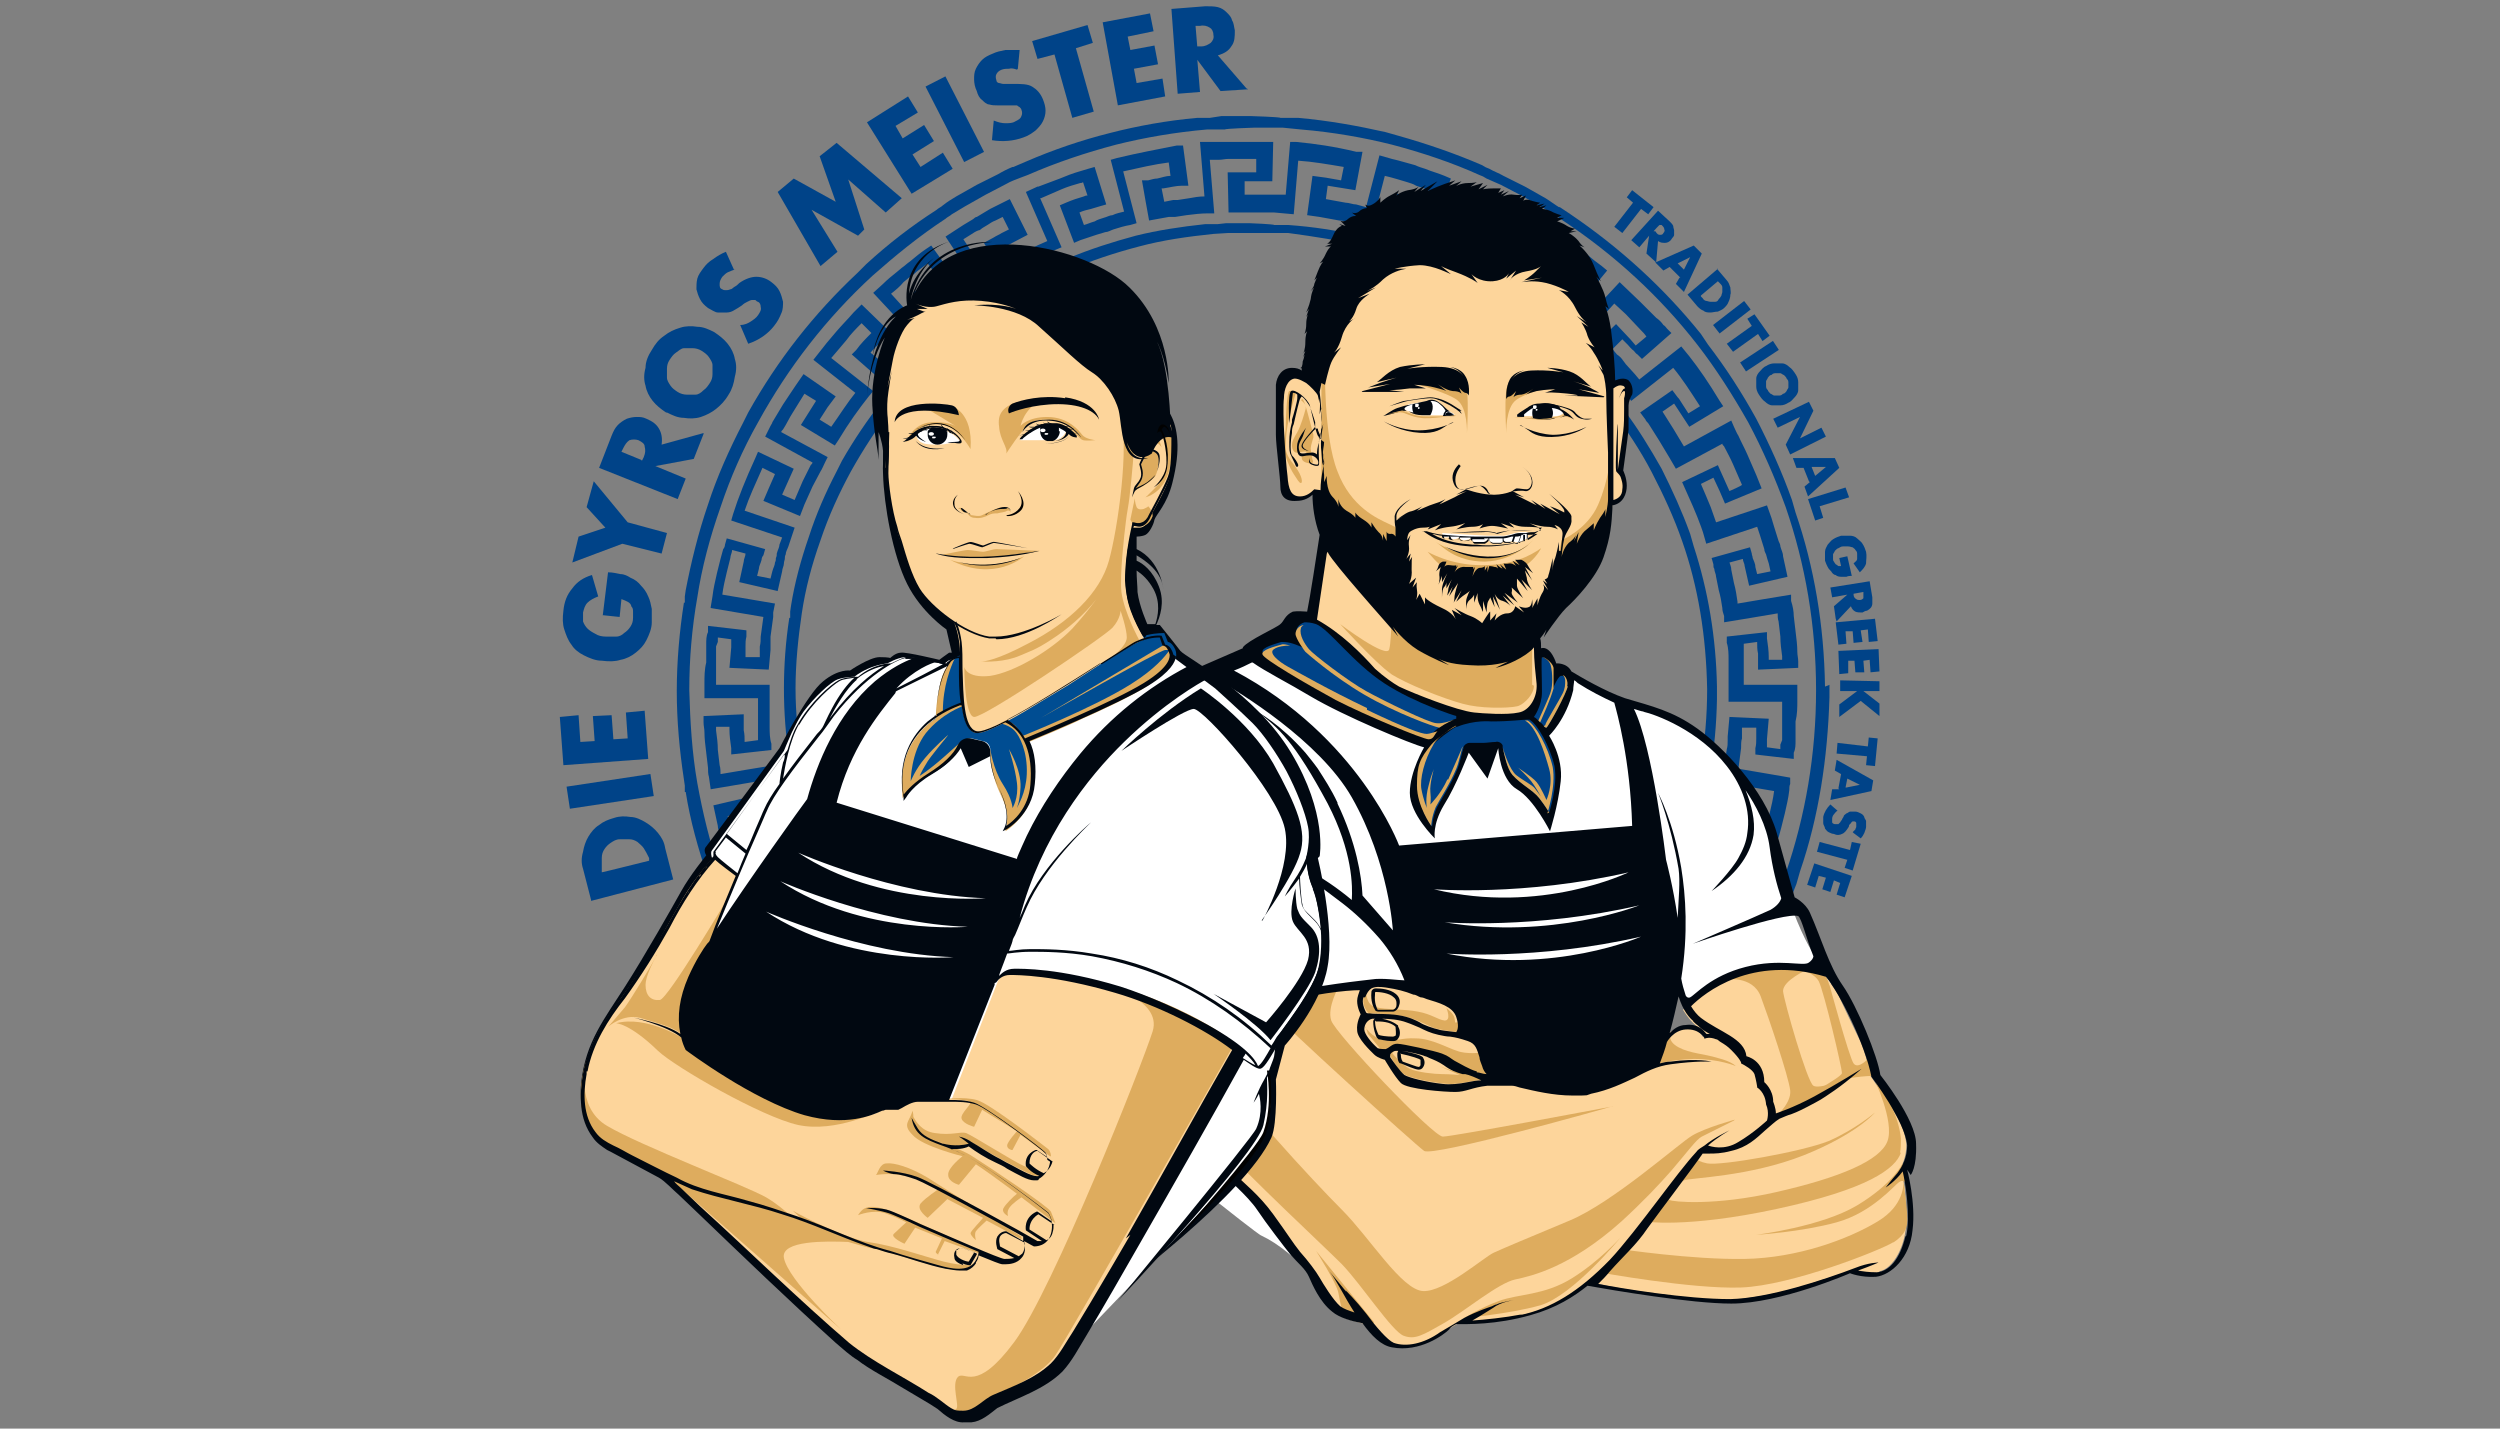 <?xml version="1.0" encoding="UTF-8"?>
<svg id="Ebene_1" xmlns="http://www.w3.org/2000/svg" xmlns:xlink="http://www.w3.org/1999/xlink" version="1.1" viewBox="0 0 280 160">
  <rect x="0" y="0" width="280" height="160" fill="#808080" stroke="none"/>
  <!-- Generator: Adobe Illustrator 29.6.1, SVG Export Plug-In . SVG Version: 2.1.1 Build 9)  -->
  <defs>
    <style>
      .st0 {
        fill: none;
      }

      .st1 {
        fill: #010101;
      }

      .st2 {
        fill: #e4a657;
      }

      .st3 {
        fill: #deac5e;
      }

      .st4 {
        fill: #253169;
      }

      .st5 {
        fill: #d9a958;
      }

      .st6 {
        fill: #b02e1a;
      }

      .st7 {
        clip-path: url(#clippath-1);
      }

      .st8 {
        clip-path: url(#clippath-3);
      }

      .st9 {
        clip-path: url(#clippath-2);
      }

      .st10 {
        fill: #fff;
      }

      .st11 {
        fill: #e85427;
      }

      .st12 {
        fill: #010811;
      }

      .st13 {
        fill: #fdd59b;
      }

      .st14 {
        fill: #004d92;
      }

      .st15 {
        clip-path: url(#clippath);
      }

      .st16 {
        fill: #004388;
      }
    </style>
    <clipPath id="clippath">
      <rect class="st0" x="48.6" y="-12.5" width="182.7" height="182.7"/>
    </clipPath>
    <clipPath id="clippath-1">
      <rect class="st0" x="48.6" y="-12.5" width="182.7" height="182.7"/>
    </clipPath>
    <clipPath id="clippath-2">
      <rect class="st0" x="48.6" y="-12.5" width="182.7" height="182.7"/>
    </clipPath>
    <clipPath id="clippath-3">
      <rect class="st0" x="48.6" y="-12.5" width="182.7" height="182.7"/>
    </clipPath>
  </defs>
  <g class="st15">
    <g class="st7">
      <path class="st16" d="M204.4,76.9h0c-.1-6.8-1.2-13.4-3.3-19.5h0s-.2-.7-.2-.7c0,0,0,0,0,0l-.2-.7h0c-1.1-3.1-2.5-6.2-4-9.1-1.6-2.9-3.4-5.7-5.4-8.3h0s-.4-.6-.4-.6t0,0s0,0,0,0l-.4-.6h0c-4.1-5.1-9-9.6-14.6-13.4h0s-.6-.4-.6-.4l-.6-.4h0s0,0-.1,0c-.5-.3-1-.7-1.5-1l-2.3-1.3-2.4-1.2c-.5-.3-1.1-.5-1.6-.8-.3-.1-.5-.2-.8-.4-3-1.3-6.2-2.4-9.4-3.3h0s-.7-.2-.7-.2c0,0,0,0,0,0l-.7-.2h0c-3.1-.7-6.4-1.3-9.8-1.6h-2c0-.1-3.3-.2-3.3-.2h-3.3c0,0-1.3.2-1.3.2h0s-.7,0-.7,0c0,0,0,0,0,0h-.7c0,0,0,0,0,0-3.4.3-6.7.9-9.8,1.7-3.2.8-6.4,1.9-9.4,3.2h0s-.7.3-.7.3l-.7.3h0s0,0-.1,0c-.5.2-1.1.5-1.6.8l-2.4,1.2-2.3,1.3c-.5.3-1,.6-1.5,1-.2.2-.5.3-.7.5-2.8,1.8-5.4,3.8-7.9,6.1h0s-.5.5-.5.5c0,0,0,0,0,0l-.5.5h0c-4.8,4.5-8.9,9.7-12.2,15.6h0s-.3.6-.3.6c0,0,0,0,0,0l-.3.6h0c-1.5,2.9-2.9,6-3.9,9.1-1.1,3.2-1.9,6.5-2.5,9.6h0s-.1.7-.1.7h0s0,0,0,0v.7c-.1,0-.1,0-.1,0-.5,3.2-.8,6.6-.8,9.9,0,3.3.3,6.6.8,9.9h0s.1.7.1.7c0,0,0,0,0,0v.7c.1,0,.1,0,.1,0,.5,3.2,1.4,6.4,2.5,9.6.3.9.7,1.9,1,2.8h1.6c-.4-1.1-.9-2.2-1.2-3.3-1.2-3.4-2-6.8-2.6-10.1h0c-.6-3.4-.8-6.9-.9-10.4,0-3.5.3-7,.9-10.4h0c.5-3.3,1.4-6.7,2.6-10.1,1.1-3.3,2.5-6.5,4.2-9.5,3.4-6.2,7.7-11.7,12.8-16.4h0c2.6-2.3,5.3-4.5,8.2-6.4.2-.2.5-.3.7-.5.5-.3,1-.6,1.5-.9l2.3-1.3,2.3-1.2c.5-.3,1.1-.5,1.6-.7.3-.1.5-.2.8-.3h0c3.2-1.4,6.5-2.5,9.9-3.4,3.2-.8,6.7-1.4,10.2-1.7h2c0-.1,3.2-.2,3.2-.2h3.3c0,0,2,.2,2,.2,3.6.3,7,.9,10.2,1.7h0c3.4.9,6.7,2,9.8,3.4.3.1.5.2.8.4.5.2,1.1.5,1.6.7l2.3,1.2,2.3,1.3c.5.3,1,.6,1.5.9.2.2.5.3.7.5h0c5.9,3.9,11,8.6,15.2,14h0c2.1,2.7,4,5.7,5.7,8.7,1.6,3,3,6.2,4.2,9.5,2.2,6.4,3.4,13.3,3.4,20.5,0,7.2-1.2,14.1-3.4,20.5-.4,1.1-.8,2.2-1.2,3.3h1.6c.3-.7.5-1.4.8-2.1h0s.2-.7.2-.7c0,0,0,0,0,0l.2-.7h0c2.1-6.1,3.1-12.7,3.3-19.5h0v-.7s0-.7,0-.7Z"/>
      <path class="st16" d="M193.8,100.4l.6-1.4-4.1-1.7-.5,1.3-.9,2.1c0,.2-.2.4-.3.6h1.6s0,0,0,0l.9-2.1h0s1.4.6,1.4.6l-.7,1.5h1.6l.4-.9Z"/>
      <path class="st16" d="M197.8,98.3l.5-1.4-5.7-1.9.3-.8.4-1.4c0-.2,0-.3.1-.5,0-.3.2-.6.3-1l.2-.8,1.5.3-.2.8c0,.3-.2.7-.3,1,0,.2-.1.4-.2.5l-.2.7,4.3,1.2.2-.7c0-.2.1-.4.2-.5.1-.4.2-.7.3-1.1l.4-1.6c.2-.9.4-1.7.5-2.6,0-.2,0-.5.1-.7v-.7c.1,0-5.8-1-5.8-1l.3-2.3c0-.4,0-.8.1-1.1,0-.1,0-.3,0-.4v-.8c0,0,1.6,0,1.6,0v.8c0,.1,0,.3,0,.4,0,.4,0,.7-.1,1.1v.7c-.1,0,4.3.5,4.3.5v-.7c.2-.4.2-.9.2-1.3,0-.1,0-.3,0-.5v-1.7c.2-.8.2-1.6.2-2.3,0-.1,0-.2,0-.4h0v-1.4s0,0,0,0h0c0,0-6,0-6,0,0-.1,0-.2,0-.4,0-.6,0-1.3,0-2,0-.3,0-.7,0-1,0-.4,0-.8,0-1.2l1.5-.2c0,.4,0,.9.1,1.3,0,.4,0,.7,0,1.1v.7c0,0,4.5-.2,4.5-.2v-.7c0-.4-.1-.7-.1-1.1,0-.7-.1-1.5-.2-2.3l-.2-1.7c0-.5-.1-1.1-.3-1.7v-.7c-.1,0-6,1-6,1,0,0,0-.1,0-.2-.1-.7-.2-1.4-.4-2.1l-.3-1.5c0-.3-.1-.5-.2-.8l1.5-.4c0,.3.2.5.2.8l.5,2.2,4.3-1-.5-2.3c0-.4-.2-.7-.3-1.1,0-.2-.1-.4-.2-.6l-.5-1.6-.3-1h0s-.5-1.4-.5-1.4l-5.7,1.9c-.2-.6-.4-1.1-.6-1.7l-.5-1.2-.6-1.4,1.4-.7.7,1.5.6,1.4,4.1-1.7-.6-1.5-1-2.3c-.3-.7-.7-1.4-1-2.1-.2-.3-.3-.6-.5-1l-.3-.7-5.3,2.9c-.4-.7-.8-1.3-1.2-2l-1.2-1.9s0,0,0,0l1.3-.9s0,0,0,0l1.7,2.6,3.8-2.3-.4-.6c-1.2-2-2.3-3.6-3.4-5h0s-.9-1.1-.9-1.1l-4.7,3.7-.5-.6-1-1.1c-.1-.1-.2-.3-.3-.4-.2-.3-.4-.5-.7-.7l-.5-.6,1.1-1.1.6.6c.2.2.4.5.7.7.1.1.2.3.4.4l.5.5,3.3-2.9-.5-.5c-.1-.1-.2-.3-.4-.4-.2-.3-.5-.6-.8-.8l-1.8-1.8-2.3-2.2-4.1,4.4c-.3-.3-.6-.6-.9-.8-.3-.2-.5-.5-.8-.7h0c-.3-.2-.5-.4-.8-.7-.3-.3-.7-.5-1-.8l.9-1.2c.4.3.7.6,1.1.9.3.2.5.4.8.6l.6.4,2.8-3.4-.6-.5c-.3-.2-.5-.4-.8-.6-.6-.5-1.2-1-1.9-1.4l-2.1-1.5h-.1c0,0,0,0,0,0l-1.2-.8-3.3,5c-.6-.4-1.3-.8-2-1.2l-1.3-.8-.7-.4.7-1.4.7.4,2,1.2,2.2-3.8-2.1-1.2-1.5-.8c-.9-.5-1.9-.9-2.8-1.3l-.9-.4-2.4,5.5-2.2-.9c-.6-.2-1.3-.5-1.9-.7-.1,0-.2,0-.3-.1l.5-1.5c.1,0,.2,0,.3.1.6.2,1.3.4,1.9.7l.7.3,1.6-4.2-.7-.3c-.7-.3-1.5-.5-2.2-.8-.3-.1-.7-.2-1.1-.4-.8-.2-1.7-.5-2.6-.7h0s-1.4-.4-1.4-.4l-1.5,5.8-1.1-.3c-.4,0-.8-.2-1.2-.2l-2.2-.4h0s.2-1.5.2-1.5l3.1.5.8-4.3h-.7c-2.5-.6-4.6-.9-6.7-1.1h-.7c0,0-.5,5.9-.5,5.9h-.8c-.3,0-.7,0-1,0-.2,0-.3,0-.5,0h-1.5s-.8,0-.8,0v-1.5s.8,0,.8,0h2.3c0,0,.1-4.4.1-4.4h-2.4c0,0-1.7,0-1.7,0-.2,0-.4,0-.6,0-.4,0-.8,0-1.1,0h-1c0,0,0,0,0,0h-1.4c0,.1.5,6.1.5,6.1-.6,0-1.2.1-1.7.2l-1.3.2c-.2,0-.3,0-.5,0l-1,.2-.3-1.5c0,0,.2,0,.2,0,.7-.1,1.4-.3,2.1-.3h.7c0,0-.6-4.5-.6-4.5h-.7c-2,.4-4.2.8-6.7,1.4l-.7.2,1.5,5.8c-.4.1-.9.2-1.3.4-.3,0-.6.2-1,.3h0c-.3.1-.7.2-1,.4-.4.1-.8.3-1.2.4l-.5-1.4c.4-.2.9-.3,1.3-.4.3-.1.7-.2,1-.3l.7-.2-1.3-4.2-.7.2c-.3.1-.7.2-1,.3-.7.2-1.5.5-2.2.8l-2.4.9h-.1c0,0,0,0,0,0l-1.3.6,2.4,5.5c-.7.3-1.4.6-2.1,1l-1.4.7-.7.4-.8-1.3c.2-.1.5-.3.7-.4l2.1-1.1-2-4-2.2,1.1c-.3.2-.7.4-1,.6l-.5.3c-.2,0-.3.2-.5.3-.3.2-.7.4-1,.6l-2,1.3,3.3,5h0c-.1.1-.3.2-.4.3l-1.5,1c-.5.4-1.1.8-1.6,1.2,0,0-.2.2-.3.2l-1-1.2c0,0,.2-.1.3-.2.5-.4,1.1-.9,1.6-1.3l.6-.4-2.6-3.6-.6.4c-.6.4-1.2.9-1.8,1.4-.3.2-.6.5-.9.7l-.6.5c-.5.4-1,.8-1.5,1.3h0s-1.1,1-1.1,1l4.1,4.4c-1.3,1.2-2.3,2.3-3.2,3.3l-1.2-1c.4-.5.9-.9,1.3-1.4l.9-.9-3.2-3.1-.9.9c-.6.7-1.3,1.4-1.9,2.1l-1.1,1.3-1.5,1.9,4.7,3.7c-.9,1.1-1.7,2.4-2.7,3.8l-1.3-.8.9-1.4.9-1.2-3.6-2.5-.9,1.3-1.4,2.1c-.4.7-.8,1.3-1.2,2,0,.1-.1.2-.2.4h0s-.4.8-.4.8l-.2.4h0s0,0,0,0l5.3,2.9c0,.1-.1.2-.2.3-.3.6-.6,1.2-.9,1.8l-.9,2.1h0s-1.4-.6-1.4-.6l1.3-2.9-4-1.9-.3.7c-1.1,2.4-1.9,4.4-2.5,6.3l-.2.7,5.7,1.9-.3.8c0,.3-.2.6-.3,1,0,.2,0,.3-.1.5,0,.2,0,.3-.1.5,0,.3-.2.6-.3,1l-.2.8-1.5-.3.2-.8c0-.3.2-.6.3-1,0-.2.1-.4.2-.5l.2-.7-4.3-1.2-.2.7c0,.2-.1.4-.2.5-.1.4-.2.7-.3,1.1l-.4,1.6c-.2.9-.4,1.7-.5,2.6,0,0,0,0,0,0h0s-.2,1.2-.2,1.2h0c0,.1,0,.1,0,.1h0c0,0,5.9,1,5.9,1,0,0,0,0,0,0l-.3,2.2c0,.4,0,.7-.1,1.1,0,.1,0,.3,0,.4v.8c0,0-1.6,0-1.6,0v-.8c0-.1,0-.3,0-.4,0-.4,0-.7.1-1.1v-.7c.1,0-4.3-.5-4.3-.5v.7c-.2.4-.2.9-.2,1.3,0,.1,0,.3,0,.4v1.7c-.2.8-.2,1.6-.2,2.3,0,.3,0,.7,0,1v.7s6,0,6,0c0,.8,0,1.6,0,2.4,0,.4,0,.7,0,1.1,0,.4,0,.8,0,1.2l-1.5.2c0-.4,0-.9-.1-1.3,0-.4,0-.7,0-1.1v-.7c0,0-4.5.2-4.5.2v.7c0,.4.1.7.1,1.1,0,.7.1,1.5.2,2.3l.2,1.7c0,.3,0,.7.1,1h0s.2,1.4.2,1.4l5.9-1s0,0,0,.1c.1.7.3,1.4.4,2.1l.3,1.5c0,.3.1.5.2.8l-1.5.4c0-.3-.2-.5-.2-.8l-.5-2.3-4.3,1,.5,2.3c0,.4.2.7.3,1.1,0,.2.1.4.2.6l.5,1.6.8,2.3,5.7-1.9c.2.6.5,1.2.7,1.8l.4,1.1.6,1.4-1.4.7-.7-1.5-.6-1.4-4.1,1.7.5,1.3h1.6l-.2-.4h0c0-.1,1.4-.7,1.4-.7l.5,1.1h4.8s-1.2-2.7-1.2-2.7l-.4-1c-.3-.8-.6-1.6-.9-2.4l-.2-.7-5.7,1.9-.3-.9-.5-1.6c0-.2-.1-.4-.2-.6-.1-.4-.2-.7-.3-1l-.2-.9,1.5-.3.2.8c0,.4.2.7.3,1,0,.2.1.3.1.5l.2.7,4.3-1.2-.2-.7c0-.2,0-.3-.1-.5,0-.3-.2-.6-.2-.9l-.3-1.5c-.2-.7-.3-1.3-.4-2.1,0-.3,0-.6-.2-.8v-.7c-.1,0-6,1-6,1,0-.3,0-.7-.1-1l-.2-1.7c0-.7-.1-1.5-.2-2.2,0-.1,0-.2,0-.4h1.5s0,.2,0,.3c0,.7.1,1.4.2,2.1v.7c0,0,4.5-.5,4.5-.5v-.7c-.2-.6-.2-1.3-.2-1.9,0-.4,0-.7,0-1,0-.8,0-1.6,0-2.3v-1.4s-6,0-6,0c0,0,0-.2,0-.3,0-.8,0-1.5,0-2.3v-1.7c.1-.2.1-.3.2-.5,0-.2,0-.3,0-.5l1.5.2c0,.2,0,.3,0,.5,0,.1,0,.3,0,.4l-.2,2.3,4.4.2.2-2.2c0-.2,0-.3,0-.5,0-.3,0-.7,0-1l.3-2.2c0-.2,0-.3,0-.5l.2-1-5.9-1s0,0,0,0c.1-.8.3-1.7.5-2.5l.4-1.6c0-.3.2-.6.2-.9l1.5.4c0,.3-.2.6-.2.9l-.5,2.3,4.3,1,.5-2.2c0-.3.2-.6.2-.9,0-.2.1-.4.1-.5,0-.2,0-.3.1-.5,0-.3.2-.6.3-.9l.7-2.1-5.6-1.9c.5-1.5,1.2-3,2-4.8l1.4.7-.7,1.6-.6,1.4,4.1,1.7.5-1.3.9-2c.3-.6.6-1.1.9-1.7.2-.3.3-.6.5-1l.3-.6-5.2-2.8c0-.1.1-.2.2-.3.4-.6.7-1.3,1.1-1.9l1.3-2.1h0c0,0,1.3.8,1.3.8l-1.7,2.7,3.8,2.3.4-.6c1.2-2,2.3-3.5,3.4-4.9l.5-.6-4.7-3.7.6-.7,1.1-1.3c.5-.7,1.1-1.3,1.7-1.9l1.1,1.1c-.6.6-1.2,1.2-1.7,1.9l-.5.5,3.3,2.9.5-.6c1.1-1.3,2.4-2.7,4.1-4.2l.5-.5-4-4.4c.5-.4,1-.8,1.4-1.3l.6-.5c.3-.2.6-.4.9-.7.4-.3.8-.6,1.2-.9l.9,1.2c-.4.3-.7.6-1.1.9-.3.2-.6.4-.8.7l-.6.5,2.8,3.4.6-.4c.3-.2.6-.4.9-.7.5-.4,1-.8,1.5-1.2l1.5-1c.1,0,.2-.2.4-.3l1.2-.8-3.3-5,.8-.5c.3-.2.6-.4.9-.5.2,0,.3-.2.5-.3l.5-.3c.3-.2.6-.4.9-.5l.8-.4.7,1.4-.8.4c-.3.2-.6.3-.9.5l-1.1.6,2.2,3.8,1.9-1.1,1.3-.7c.7-.4,1.4-.7,2.1-1l1.2-.5-2.4-5.5h.1c0,0,2.3-1,2.3-1,.7-.3,1.4-.5,2.1-.7.1,0,.2,0,.3-.1l.5,1.5c-.1,0-.2,0-.4.1-.7.2-1.3.4-2,.7l-.7.3,1.6,4.2.7-.3c.6-.2,1.2-.4,1.8-.6.3-.1.7-.2,1-.3.3,0,.6-.2.9-.3.6-.2,1.3-.4,1.9-.5l.7-.2-1.5-5.8c1.8-.4,3.5-.8,5.1-1l.2,1.5c-.5,0-1,.2-1.5.3-.3,0-.6.1-1,.2h-.7c0,.1.8,4.5.8,4.5l2.2-.4c0,0,.2,0,.3,0,.1,0,.3,0,.4,0l1.3-.2c.8-.1,1.6-.2,2.4-.2h.7s-.5-6-.5-6h1c.4,0,.7-.1,1.1-.1.2,0,.4,0,.6,0h1.6s.9,0,.9,0v1.5s-.9,0-.9,0h-2.3c0,0,.1,4.5.1,4.5h2.2c0,0,1.5,0,1.5,0,.2,0,.4,0,.5,0,.3,0,.6,0,.9,0l2.2.2.5-6c1.6.1,3.3.4,5.1.7l-.3,1.5-1.7-.3-1.5-.2-.6,4.4,1.4.2,2.2.4c.4,0,.7.1,1.1.2l2.5.6,1.5-5.8c.9.2,1.8.5,2.5.7.3.1.7.2,1,.4.5.2,1,.3,1.4.5l-.5,1.4c-.4-.2-.9-.3-1.3-.5-.3-.1-.7-.2-1-.3l-.7-.2-1.3,4.2.7.2c.3.1.7.2,1,.3.6.2,1.2.4,1.8.6l2.1.8,1.4.6,2.4-5.5c.8.4,1.6.7,2.3,1.1l1.5.7.8.5-.8,1.3-.8-.5-2.1-1.1-2,4,1.9,1,1.3.8c.8.4,1.5.9,2.2,1.4l.9.6,3.3-5h.1c0,0,2,1.5,2,1.5.6.5,1.2.9,1.8,1.4,0,0,.1.1.2.2l-1,1.2c0,0-.2-.1-.2-.2-.6-.4-1.1-.9-1.7-1.3l-.6-.4-2.6,3.6.6.4c.5.4,1.1.8,1.6,1.2.3.2.5.4.8.6.3.2.5.5.8.7.5.4,1,.8,1.4,1.3l.5.5,4-4.4,1.3,1.2,1.7,1.8c.2.2.4.4.6.7l-1.2,1c-.2-.2-.4-.5-.6-.7l-1.6-1.7-3.2,3.1,1.5,1.6c.2.2.4.4.6.7.1.1.2.3.4.4l1,1.1,1.4,1.7,4.7-3.7c1,1.2,1.9,2.6,3,4.3l-1.3.8-.9-1.4c-.1-.2-.2-.3-.3-.4l-.6-.8-3.6,2.5.6.8c0,.1.2.3.3.4l1.2,1.9c.4.7.8,1.3,1.2,2l.7,1.2,5.2-2.8c0,.1.1.2.2.3.3.6.7,1.3,1,2l1,2.3h0c0,.1-1.4.7-1.4.7l-1.3-2.9-4,1.9,1.2,2.7.5,1.2c.3.8.6,1.5.8,2.3l.2.7,5.7-1.9.3.9.5,1.6c0,.2.1.4.2.6.1.4.2.7.3,1l.2.9-1.5.3-.2-.8c0-.4-.2-.7-.3-1,0-.2-.1-.3-.1-.5l-.2-.7-4.3,1.2.2.7c0,.2,0,.4.1.5,0,.3.2.6.2.9l.3,1.5c.2.7.3,1.3.4,2,0,.3.1.6.2.9v.7c.1,0,6-1,6-1,0,.3,0,.6.1.9l.2,1.7c0,.7.1,1.5.2,2.2,0,.1,0,.2,0,.4h-1.5s0-.2,0-.3c0-.7-.1-1.4-.2-2.1v-.7c0,0-4.5.5-4.5.5v.7c.2.6.2,1.3.2,1.9,0,.4,0,.7,0,1,0,.6,0,1.3,0,1.9,0,.4,0,.7,0,1.1v.7h6c0,.1,0,.2,0,.3,0,.8,0,1.5,0,2.3v1.7c-.1.2-.1.3-.2.5,0,.2,0,.3,0,.5l-1.5-.2c0-.2,0-.3,0-.5,0-.1,0-.3,0-.4l.2-2.3-4.4-.2-.2,2.2c0,.1,0,.3,0,.4,0,.4,0,.7-.1,1l-.3,2.2-.3,1.5,5.9,1s0,0,0,0c-.1.8-.3,1.7-.5,2.5l-.4,1.6c0,.3-.2.6-.2.9l-1.5-.4c0-.3.2-.6.2-.9l.5-2.3-4.3-1-.5,2.2c0,.3-.2.6-.2.9,0,.2-.1.4-.1.5l-.4,1.4-.7,2.1,5.7,1.9c-.4,1.1-.9,2.3-1.4,3.5h1.6c.5-1.1.9-2.1,1.2-3.1h0Z"/>
      <path class="st16" d="M189.3,95.4l.2-.7s0,0,0,0l.2-.7h0c1.6-4.9,2.5-10.1,2.6-15.7h0v-.7s0-.7,0-.7h0c-.1-5.5-1-10.8-2.6-15.7h0s-.2-.7-.2-.7c0,0,0,0,0,0l-.2-.7h0c-.9-2.5-2-4.9-3.2-7.3-1.3-2.3-2.7-4.6-4.3-6.7h0s-.4-.6-.4-.6c0,0,0,0,0,0l-.4-.6h0c-3.3-4.1-7.2-7.7-11.7-10.7h0s-.6-.4-.6-.4c0,0,0,0,0,0l-.6-.4h0s0,0,0,0c-.4-.3-.8-.5-1.2-.7l-1.9-1.1-1.9-1c-.4-.2-.9-.4-1.3-.6-.2-.1-.5-.2-.7-.3-2.4-1.1-4.9-1.9-7.5-2.6h0s-.7-.2-.7-.2c0,0,0,0,0,0l-.7-.2h0c-2.5-.6-5.1-1-7.9-1.2h-1.6c0-.1-2.7-.2-2.7-.2h-2.7c0,0-.9.1-.9.1h0s-.7,0-.7,0h-.7c0,0,0,0,0,0-2.8.3-5.4.7-7.8,1.3-2.6.7-5.1,1.5-7.5,2.5h0s-.6.3-.6.3l-.7.3h0s0,0,0,0c-.4.2-.8.4-1.3.6l-1.9,1-1.9,1.1c-.4.2-.8.5-1.2.7-.2.1-.4.3-.7.4-2.2,1.5-4.3,3.1-6.3,4.8h0s-.5.5-.5.5c0,0,0,0,0,0l-.5.5h0c-3.8,3.6-7.1,7.8-9.8,12.5h0s-.3.6-.3.6c0,0,0,0,0,0l-.3.6h0c-1.2,2.3-2.3,4.8-3.1,7.3-.9,2.6-1.6,5.2-2,7.7h0s-.1.7-.1.7c0,0,0,0,0,0v.7c-.1,0-.1,0-.1,0-.4,2.6-.6,5.3-.6,7.9,0,2.7.2,5.3.6,7.9h0s.1.7.1.7c0,0,0,0,0,0v.7c.1,0,.1,0,.1,0,.4,2.5,1.1,5.1,2,7.7.8,2.3,1.7,4.5,2.8,6.7h1.6c-1.2-2.3-2.2-4.7-3.1-7.1-1-2.8-1.6-5.5-2.1-8.2h0c-.4-2.8-.7-5.6-.7-8.4,0-2.8.3-5.7.7-8.4h0c.4-2.7,1.1-5.4,2.1-8.2.9-2.7,2.1-5.3,3.4-7.7,2.8-5,6.2-9.5,10.3-13.3,2.1-1.9,4.3-3.6,6.6-5.2.2-.1.4-.3.7-.4.4-.2.7-.5,1.1-.7l1.8-1,1.9-1c.4-.2.8-.4,1.2-.6.2-.1.5-.2.7-.3,2.6-1.1,5.3-2,8-2.7,2.6-.7,5.4-1.1,8.3-1.4h0s1.6-.1,1.6-.1h2.6c0,0,2.6,0,2.6,0h1.6c2.9.4,5.7.8,8.3,1.5,2.7.7,5.4,1.6,8,2.7.2.1.5.2.7.3.4.2.8.4,1.2.6l1.9,1,1.9,1.1c.4.2.7.4,1.1.7.2.1.4.3.6.4h0c4.8,3.2,9,7,12.4,11.4,1.7,2.2,3.3,4.6,4.6,7.1,1.3,2.5,2.5,5.1,3.4,7.7h0c1.8,5.1,2.7,10.7,2.8,16.6,0,5.9-1,11.5-2.8,16.6h0c-.8,2.5-1.9,4.9-3.1,7.1h1.6c1-1.9,1.8-3.9,2.6-6h0Z"/>
      <polygon class="st16" points="183.8 23.4 181.7 26.1 180.8 25.4 182.9 22.7 182.2 22.1 182.8 21.3 185.2 23.2 184.6 24 183.8 23.4"/>
      <path class="st16" d="M185.5,29.4l-1.1-1,.3-2-1.1,1.3-.9-.8,3-3.3,1.3,1.2c.2.2.3.3.4.5,0,.2.1.4.1.5,0,.2,0,.3,0,.5,0,.2-.2.3-.3.5-.2.3-.5.4-.7.4-.3,0-.5,0-.8-.2l-.2,2.3ZM185.2,25.9h.2c.2.3.3.4.5.4.2,0,.3,0,.4-.2.1-.1.2-.3.1-.4,0-.2-.1-.3-.3-.5h-.2c0-.1-.7.7-.7.7Z"/>
      <path class="st16" d="M188.2,31.1l-1.2-1.2-.7.4-.9-.9,4.3-1.9.9.9-2,4.3-.9-.9.4-.7ZM188.6,30.2l.7-1.4-1.4.7.7.7Z"/>
      <path class="st16" d="M192.3,30.1l1.1,1.3c.2.2.3.5.4.8,0,.3.1.6,0,.8,0,.3-.1.6-.2.8-.1.3-.3.5-.5.7-.2.2-.5.3-.7.4-.3,0-.6.1-.8.1-.3,0-.6,0-.8-.2-.3-.1-.5-.3-.7-.5l-1.1-1.3,3.4-2.9ZM190.5,33.2l.2.2c.1.2.3.3.4.3.1,0,.3.1.5.1.2,0,.3,0,.5,0,.2,0,.3-.1.4-.3.1-.1.2-.2.3-.4,0-.1.1-.3.1-.4,0-.2,0-.3,0-.5s-.1-.3-.3-.5l-.2-.2-1.9,1.6Z"/>
      <rect class="st16" x="191.8" y="35" width="4.4" height="1.2" transform="translate(18.7 126) rotate(-37.7)"/>
      <polygon class="st16" points="196.9 37.4 194.1 39.4 193.4 38.5 196.2 36.5 195.7 35.7 196.5 35.2 198.2 37.6 197.4 38.2 196.9 37.4"/>
      <rect class="st16" x="194.8" y="39.3" width="4.4" height="1.2" transform="translate(10.5 114.7) rotate(-33.3)"/>
      <path class="st16" d="M197.8,41c.3-.2.6-.3.9-.3.3,0,.6,0,.9,0,.3,0,.6.2.8.4.3.2.5.5.7.8.2.3.3.6.3.9,0,.3,0,.6,0,.9,0,.3-.2.6-.4.8-.2.2-.4.5-.7.6-.3.2-.6.3-.9.3-.3,0-.6,0-.9,0-.3,0-.6-.2-.8-.4-.3-.2-.5-.5-.7-.8-.2-.3-.3-.6-.3-.9,0-.3,0-.6,0-.9s.2-.6.4-.8c.2-.2.4-.5.7-.6M198.4,42c-.2,0-.3.2-.4.3,0,.1-.2.3-.2.4,0,.2,0,.3,0,.5,0,.2,0,.3.2.5,0,.1.2.3.3.4.1,0,.3.2.4.2.2,0,.3,0,.5,0,.2,0,.3,0,.5-.2.2,0,.3-.2.4-.3,0-.1.2-.3.2-.4,0-.2,0-.3,0-.5,0-.2,0-.3-.2-.5,0-.1-.2-.3-.3-.4-.1,0-.3-.2-.4-.2-.2,0-.3,0-.5,0-.2,0-.3,0-.5.2"/>
      <polygon class="st16" points="198.6 46.9 202.6 45 203.1 46 201.6 49.1 204 47.9 204.5 48.9 200.5 50.9 200 49.8 201.6 46.7 199.1 47.9 198.6 46.9"/>
      <path class="st16" d="M202.6,53.9l-.6-1.5h-.8s-.4-1.1-.4-1.1h4.7s.5,1.1.5,1.1l-3.5,3.2-.4-1.1.6-.5ZM203.3,53.3l1.2-1h-1.6c0,0,.4,1,.4,1Z"/>
      <polygon class="st16" points="207.1 55.7 203.8 56.7 204.2 58 203.3 58.3 202.5 55.9 206.7 54.6 207.1 55.7"/>
      <path class="st16" d="M206.9,62.3l.5,2.2c-.2,0-.4,0-.6.1-.2,0-.4,0-.5,0-.2,0-.5,0-.7-.2-.2,0-.4-.2-.5-.4-.2-.2-.3-.3-.4-.5-.1-.2-.2-.4-.3-.7,0-.3,0-.7,0-1,0-.3.2-.6.3-.8.2-.2.4-.5.6-.6.3-.2.6-.3.9-.4.3,0,.7,0,1,0,.3,0,.6.1.8.3.2.2.5.4.6.6.2.3.3.6.4.9.1.5,0,.9,0,1.3-.1.4-.4.7-.7,1l-.7-1c.2-.2.4-.3.4-.5,0-.2,0-.4,0-.6,0-.2-.1-.3-.2-.4,0-.1-.2-.2-.3-.3-.1,0-.3-.1-.5-.1-.2,0-.4,0-.6,0-.2,0-.3.1-.5.2-.1,0-.3.2-.4.3,0,.1-.2.3-.2.4,0,.2,0,.3,0,.5,0,.1,0,.2.1.3,0,0,.1.2.2.3,0,0,.2.1.3.2,0,0,.2,0,.3,0l-.2-.9.9-.2Z"/>
      <path class="st16" d="M205.6,69.3l-.2-1.4,1.5-1.3-1.7.3-.2-1.1,4.4-.7.3,1.8c0,.2,0,.5,0,.7,0,.2-.1.4-.2.5s-.2.2-.4.3c-.2,0-.3.1-.5.2-.3,0-.6,0-.8-.1-.2-.1-.4-.3-.5-.6l-1.6,1.7ZM207.6,66.4v.2c0,.2.1.4.3.5.1.1.3.1.4.1.2,0,.3-.1.4-.2,0-.1,0-.3,0-.5v-.2s-1.1.2-1.1.2Z"/>
      <polygon class="st16" points="209.3 71.9 209.2 70.5 208.4 70.6 208.6 71.9 207.6 72 207.5 70.7 206.7 70.7 206.8 72.1 205.9 72.2 205.6 69.7 210 69.3 210.3 71.8 209.3 71.9"/>
      <polygon class="st16" points="209.5 75.3 209.4 73.9 208.7 74 208.8 75.3 207.8 75.3 207.7 74 207 74 207 75.4 206 75.5 205.9 72.9 210.4 72.7 210.5 75.2 209.5 75.3"/>
      <polygon class="st16" points="208.7 77.4 210.5 78.8 210.5 80.2 208.4 78.5 206 80.3 206 78.9 208 77.4 206.1 77.4 206.1 76.2 210.5 76.3 210.5 77.4 208.7 77.4"/>
      <polygon class="st16" points="209.1 84.7 205.7 84.4 205.8 83.2 209.2 83.6 209.3 82.6 210.3 82.7 210 85.8 209 85.7 209.1 84.7"/>
      <path class="st16" d="M205.9,88.3l.3-1.6-.7-.4.2-1.2,4.1,2.3-.2,1.2-4.6,1,.2-1.2h.8ZM206.8,88.2l1.5-.3-1.4-.7-.2,1Z"/>
      <path class="st16" d="M207.5,93.2c.1-.1.2-.2.3-.3,0-.1.1-.2.1-.3,0-.1,0-.3,0-.4,0-.1-.1-.2-.2-.2,0,0-.1,0-.2,0,0,0-.1,0-.2.2,0,0-.1.1-.2.2,0,0,0,.2-.1.3-.2.3-.4.6-.7.7-.2.1-.5.2-.9,0-.2,0-.4-.1-.6-.2-.2-.1-.3-.3-.4-.4,0-.2-.2-.4-.2-.6,0-.2,0-.5,0-.7.1-.5.4-1,.8-1.4l.8.7c-.2.1-.3.3-.4.4-.1.1-.2.3-.2.5,0,.2,0,.3,0,.4,0,.1.2.2.3.2,0,0,.1,0,.2,0,0,0,.1,0,.2,0,0,0,.1-.1.2-.2,0,0,.1-.2.2-.3,0-.1.2-.3.2-.4,0-.1.2-.2.3-.3.1,0,.3-.2.4-.2.2,0,.3,0,.6,0,.2,0,.4.1.6.2.2.1.3.2.4.4,0,.2.2.3.2.5,0,.2,0,.4,0,.6,0,.2-.1.4-.2.7-.1.2-.2.4-.4.6l-.8-.6Z"/>
      <polygon class="st16" points="206.9 96.3 203.5 95.4 203.8 94.3 207.2 95.2 207.4 94.3 208.4 94.5 207.5 97.5 206.6 97.2 206.9 96.3"/>
      <polygon class="st16" points="205.7 100.2 206.1 98.9 205.4 98.6 205 99.9 204.1 99.6 204.5 98.3 203.7 98.1 203.3 99.4 202.4 99.1 203.2 96.7 207.4 98.1 206.6 100.5 205.7 100.2"/>
      <path class="st16" d="M66.2,100.8l-.9-3.5c-.2-.6-.2-1.2,0-1.9.1-.6.3-1.2.6-1.7.3-.5.7-1,1.2-1.3.5-.4,1-.6,1.7-.8.6-.2,1.2-.2,1.8-.1.6,0,1.2.3,1.7.6.5.3,1,.7,1.4,1.2.4.5.7,1,.8,1.7l.9,3.5-9.2,2.4ZM72.7,96.6v-.5c-.2-.4-.4-.8-.6-1.1-.2-.3-.5-.5-.7-.7-.3-.2-.6-.3-.9-.3-.3,0-.7,0-1.1,0-.4,0-.7.2-1,.4-.3.2-.5.4-.7.7-.2.3-.3.6-.3,1,0,.4,0,.7,0,1.1v.5c.1,0,5.3-1.3,5.3-1.3Z"/>
      <rect class="st16" x="63.6" y="87.4" width="9.5" height="2.5" transform="translate(-12.5 11.2) rotate(-8.6)"/>
      <polygon class="st16" points="64.8 80.1 65 83.1 66.6 83 66.4 80.2 68.5 80.1 68.7 82.8 70.3 82.7 70.1 79.8 72.2 79.6 72.6 85 63.1 85.7 62.7 80.3 64.8 80.1"/>
      <path class="st16" d="M67.5,69l.6-4.9c.5,0,.9.1,1.4.2.4,0,.8.2,1.1.4.5.2.9.5,1.2.9.3.3.6.7.8,1.2.2.4.3.9.4,1.4,0,.5,0,1,0,1.5,0,.7-.3,1.4-.6,2-.3.6-.7,1-1.2,1.4-.5.4-1.1.7-1.7.8-.6.2-1.3.2-2.1.1-.7,0-1.4-.3-2-.6-.6-.3-1.1-.7-1.4-1.2-.4-.5-.6-1.1-.8-1.7-.2-.6-.2-1.3-.1-2.1.1-1,.4-1.8,1-2.5.5-.7,1.2-1.2,2.2-1.5l.7,2.4c-.5.2-.9.4-1.2.7s-.4.7-.5,1.1c0,.4,0,.7,0,1,.1.3.3.6.5.8.2.2.5.4.9.6.3.2.7.3,1.2.3.4,0,.8,0,1.1,0,.4,0,.7-.2.9-.4.3-.2.5-.4.7-.7.2-.3.3-.6.3-1,0-.2,0-.5,0-.7,0-.2,0-.4-.2-.6,0-.2-.2-.4-.4-.5-.2-.1-.4-.2-.7-.3l-.2,2-1.9-.2Z"/>
      <polygon class="st16" points="69.7 60.9 64.1 63 64.8 60.1 67.8 59.1 65.7 56.8 66.5 53.9 70.3 58.5 74.7 59.7 74.1 62 69.7 60.9"/>
      <path class="st16" d="M78.8,48.6l-1.1,2.8-4.3.8,3.4,1.4-.9,2.3-8.8-3.5,1.4-3.6c.2-.5.4-.9.7-1.2.3-.3.6-.5,1-.7.3-.1.7-.2,1.1-.2.4,0,.7,0,1.1.2.7.3,1.1.6,1.4,1.1.3.5.4,1.1.3,1.8l4.7-1.3ZM71.9,51.6l.2-.4c.2-.5.2-.8.1-1.2,0-.3-.3-.5-.7-.7-.3-.1-.7-.1-1,0-.3.2-.5.5-.7.9l-.2.4,2.2.9Z"/>
      <path class="st16" d="M74.6,46.2c-.6-.4-1.1-.8-1.5-1.3-.4-.5-.7-1.1-.8-1.7-.2-.6-.2-1.3,0-2,0-.7.3-1.4.7-2,.4-.7.8-1.2,1.4-1.6.5-.4,1.1-.7,1.8-.9.6-.2,1.3-.2,1.9-.1.7,0,1.3.3,1.9.6.6.4,1.1.8,1.5,1.3.4.5.7,1.1.8,1.7.2.6.2,1.3,0,2-.1.7-.3,1.4-.7,2-.4.7-.9,1.2-1.4,1.6-.5.4-1.1.7-1.7.9-.6.2-1.3.2-1.9.1-.7,0-1.3-.3-1.9-.6M75.9,43.9c.3.2.7.3,1,.3.3,0,.7,0,1,0,.3,0,.6-.2.9-.5.3-.2.5-.5.7-.8.2-.3.3-.6.3-1,0-.3,0-.7,0-1,0-.3-.2-.6-.4-.9-.2-.3-.5-.5-.8-.7-.3-.2-.7-.3-1-.3-.3,0-.7,0-1,0-.3,0-.6.3-.9.5-.3.2-.5.5-.7.8-.2.3-.3.6-.3,1,0,.3,0,.7,0,1,0,.3.2.6.4.9.2.3.5.5.8.7"/>
      <path class="st16" d="M82.4,30.2c-.3,0-.6.2-.9.3-.2.1-.4.3-.6.5-.2.3-.3.5-.3.8,0,.3,0,.5.3.6.1.1.3.1.4.1.1,0,.3,0,.5-.1.2,0,.3-.2.5-.3.2-.1.3-.2.5-.4.7-.5,1.4-.7,1.9-.7.6,0,1.2.2,1.7.6.4.3.7.6.9,1,.2.4.3.8.4,1.2,0,.4,0,.9-.2,1.3-.2.5-.4.9-.8,1.4-.7.9-1.7,1.6-2.9,2l-.9-2.1c.5,0,.9-.2,1.2-.4.3-.2.6-.4.8-.7.2-.3.4-.6.3-.9,0-.3-.1-.5-.3-.6-.1,0-.2-.1-.3-.2-.1,0-.2,0-.4,0-.1,0-.3.1-.5.2-.2.1-.4.2-.6.4-.3.2-.6.4-.8.5-.3.2-.6.3-.9.3-.3,0-.6,0-1,0-.3,0-.7-.3-1.1-.5-.4-.3-.7-.6-.9-1-.2-.4-.3-.7-.4-1.1,0-.4,0-.8.1-1.2.1-.4.4-.8.7-1.2.3-.4.6-.7,1.1-1,.4-.3.9-.6,1.4-.8l.9,2Z"/>
      <polygon class="st16" points="91.9 29.8 87.1 21.5 88.9 20 93.6 22.6 91.8 17.5 93.7 16 101 22.2 99.2 23.8 95 20.1 96.8 25.7 96.1 26.4 90.9 23.5 93.8 28.2 91.9 29.8"/>
      <polygon class="st16" points="102.8 12.6 100.3 14.1 101.1 15.5 103.5 14 104.6 15.8 102.2 17.3 103.1 18.7 105.6 17.1 106.7 18.9 102.1 21.7 97.1 13.7 101.7 10.8 102.8 12.6"/>
      <rect class="st16" x="105.7" y="8.7" width="2.5" height="9.5" transform="translate(5.6 50.1) rotate(-27.1)"/>
      <path class="st16" d="M113.9,7.8c-.3-.1-.6-.2-.9-.1-.3,0-.5,0-.8.1-.3.1-.5.3-.6.5-.1.2-.1.4,0,.7,0,.2.2.3.3.3.1,0,.3.1.5.1.2,0,.4,0,.6,0,.2,0,.4,0,.6,0,.8,0,1.5,0,2,.3.5.3.9.7,1.2,1.4.2.5.3.9.3,1.3,0,.4-.1.8-.3,1.2-.2.4-.5.7-.8,1-.4.3-.8.6-1.4.8-1.1.4-2.3.5-3.5.3l.2-2.2c.5.2.9.3,1.3.3.4,0,.8,0,1.1-.2.4-.2.6-.3.7-.6.1-.2.1-.5,0-.7,0-.1-.1-.2-.2-.3,0,0-.2-.1-.3-.2-.1,0-.3,0-.5,0-.2,0-.4,0-.7,0-.3,0-.7,0-1,0-.3,0-.6,0-.9-.1-.3,0-.6-.3-.8-.5-.3-.2-.5-.6-.6-1-.2-.4-.3-.9-.3-1.3s0-.8.2-1.2c.2-.4.4-.7.7-1,.3-.3.7-.5,1.2-.7.4-.2.9-.3,1.4-.4.5,0,1,0,1.6,0l-.2,2.1Z"/>
      <polygon class="st16" points="120.5 5.4 122.5 12.5 120.1 13.2 118.1 6.1 116.2 6.6 115.6 4.6 121.8 2.8 122.4 4.8 120.5 5.4"/>
      <polygon class="st16" points="129.2 3.5 126.3 4.1 126.6 5.6 129.3 5.1 129.7 7.2 127 7.7 127.3 9.3 130.2 8.8 130.5 10.8 125.2 11.8 123.5 2.5 128.8 1.5 129.2 3.5"/>
      <path class="st16" d="M139.8,10l-3.1.2-2.6-3.5.3,3.6-2.5.2-.7-9.5,3.8-.3c.5,0,1,0,1.4.1.4.1.7.3,1,.6.3.3.5.5.6.9.2.3.2.7.3,1.1,0,.7,0,1.3-.4,1.8-.3.5-.8.8-1.5,1l3.2,3.7ZM134,5.2h.5c.5,0,.8-.2,1.1-.4.2-.2.4-.5.3-.9,0-.4-.2-.7-.4-.8-.3-.2-.7-.3-1.1-.2h-.5s.2,2.4.2,2.4Z"/>
    </g>
    <g class="st9">
      <path class="st10" d="M204.9,109.8c.2.3.3.4.3.4l-7.6,1.4c-4,1-8.2,1.9-8.5,1.7,0,0-.1-.1-.2-.2h-.2s-.3-.7-.5-1.1c-.1-.5-.3-1-.3-1l-.9,3.5s-1.2,4.2-1.8,5.5c-.2.4-2.4,1.5-5.1,2.8l-23,25.2-1.3,1.4-3.6-4c-4.6-.8-6.7-5-10.9-7-.2,0-4.6-3.5-4.6-3.5l-2.3-1.6-.3-.4c-.4-.4-2.1-1.9-2.6-2.4-1.3-1.7-3.2-5-4-7.2-.9-2.1-1.7-4.6-2.5-7.3-.9-2.7-1.2-4.8-1.5-6.4-.3-1.6-.8-4-1.1-5.3-.2-1.3-1.2-7.3-1.5-10.3-.3-3-.4-4.9.5-7.5.8-2.6,2.5-4.4,3.2-5.1.7-.7,2.2-2.1,3-2.6.8-.5,5.7-2.6,8.5-3.9,2.8-1.2,8.6-3.8,8.8-3.9.2-.2.8-1,1.9-1,1.1,0,2,.3,2.5.7.6.4,9,4.3,9,4.3l13.4-3,1.3,1.2s2.3,2.2,4.3,3.4c2,1.2,4.6,2.3,5.5,2.6.9.3,1.9.3,3.3,1,1.4.6,3.7,1.7,5.4,3.3,1.7,1.6,2.7,2.9,3.9,4.4.4.5.8,1.1,1.1,1.7.4.3.8.5.8.6.4.8,1.5,4.2,2.3,7.9.9,3.7,2.5,7.1,3.3,8.4.8,1.3,2.3,3.2,2.3,3.2,0,0-.1,0-.3,0"/>
      <path class="st13" d="M210.7,142.5c-1.7.2-3-.3-3-.3,0,0-2.9.9-5.6,1.8-2.7.8-4.3,1.1-7.1,1.5-2.8.3-6.4-.2-10.2-.7-3.8-.5-6.7-1.2-6.7-1.2,0,0-1,.8-2.2,1.5-1.2.8-3.2,1.8-6.4,2.4-3.2.6-6,.6-6,.6,0,0-1.7,1-2.8,1.7-1.1.7-2.3,1.2-3.6,1.1-1.3-.1-1.9-.8-2.2-1.2-.3-.3-1-1.1-1.2-1.2,0,0,0,0,0,0,0,0-1.7-.4-2.9-.8-1.2-.5-1.5-.8-2-1.4-.4-.6-1.2-1.9-1.7-3-.6-1.2-1.9-2.1-2.9-3.6-1-1.5-2.8-3.8-4.2-5.4-1.4-1.6-3.8-3.7-4.7-4.7-.9-1-2.4-2.7-3.4-4.5-1-1.8-2.4-4.7-2.4-4.7v-.8c.2-.2.4-.5.5-.7,1.5-2.8,4.9-4.7,8.7-6,2-.7,4.2-1.2,6.1-1.5,4.3-.8,8-.9,8.4-.9,0,0,0,0,0,0,0,0,.2-.1.9-.2.7,0,1.9.2,2.4.3.5.1,4.1,1,5.6,1.8,1,.5,1.2,1.1,1.3,1.6,0,.2,0,.3,0,.5,0,0,0,.2,0,.3,0,0,0,0,0,.1,0,.2,0,.3,0,.4,0,0,0,0,0,0,0,.2-.1.4-.2.5,0,0,0,0,0,0,0,0,0,0,.6.2.6.2,1,.4,1.4.9.4.5.6,1.9,1,2.7.4.8,1,1.3,1,1.3,0,0,.3,0,.9.2.5.2,3.1.7,3.5.8.4,0,2.8.6,5.3.5,2.5-.1,4.9-1.5,6.3-2.2,1.4-.7,2.1-.9,2.1-.9,0,0,.6-1.7.8-2.4.2-.7.8-1.2,1.1-1.4.3-.2,1.2-.7,2.2-.4,1,.4,1.3,1,1.3,1,0,0,0,0,.3,0,.2,0,.6,0,.6,0,0,0-.7-.5-1-.7-.3-.2-1-.8-1.4-1.3-.4-.5-.7-1-.7-1,0,0,2.2-2,3.1-2.4.9-.4,2.8-1.6,5.8-2.1,3-.5,6.8.5,6.8.5,0,0,1.5,1.7,2,3,.4.9,1.1,2.3,1.9,4,.9,1.7,1.4,4.4,1.4,4.4,0,0,2,3,2.5,3.8.5.8,1.3,2.1,1.5,3.7.1,1.6-.6,2.7-.6,2.7l.4,2.2s.2,1.5.2,3.9c0,2.5-1.4,5.4-3.1,5.6"/>
      <path class="st13" d="M182.3,43.7c0-.4-.3-.8-.8-.7-.4,0-1,.3-1,.3l-1.6-8.6s-3.5-6.1-6.3-7.7c-2.8-1.6-14.8-2.3-17.2-1.2-2.4,1.1-5.1,6.6-5.1,6.6,0,0-3,5.6-3.8,10.4,0,0-.8-.8-1.7-.7-.9.1-1.2,1.1-1.3,2.3-.2,1.1,0,3.8.1,4.5,0,.7.2,3.6.3,4.6.1,1,.3,1.6.8,2,.5.4.9.4,1.4.2.5-.2,1.1-.6,1.2-.8.1-.2,1.2,3.4,1.9,5.2l-.4-.3-1.6,10.3s1,0,2.2.9,3.5,2.9,4.8,4.2c1.3,1.2,2.2,1.8,4.1,2.5,1.9.8,4.5,1.8,6.2,2.1,1.6.3,3.4.4,5.1.2,1.7-.2,2.3-1.1,2.5-1.7.2-.6.4-1.2.3-2-.1-.7-.4-5.1-.4-6.2,2.6-2.3,6.4-7,7.4-9,1.2-2.4,1.2-4.9,1.2-4.9,0,0,.9-.2,1.2-.8.3-.6,0-1.6,0-1.9,0-.3-.3-.7-.3-.7,0,0,.3-2.1.5-4.2.2-2,0-3.3.2-3.7.1-.4.3-.7.2-1.1"/>
      <path class="st3" d="M145.9,44.7s.5.8.3,1.2c-.1.4-.5,1.8-.9,2.5-.4.7-.6,1-.6,1.5,0,.5.3.8.5.8.2,0,.9-.2,1.1-.1s-.6.3-.5.7c0,.5.8.6,1,.6.3,0,.3-.3.2-.4,0-.1-.2-1-.2-1.3,0-.3.3-1.2.3-1.2,0,0,0-.3,0-.3,0,0-.8-3.1-.9-3.3,0-.2-.5-.6-.5-.6"/>
      <path class="st3" d="M157.6,42.7s4.4,1.2,5.6,2.1,1.1,3.7,1.1,3.7c0,0,.2-3.3,0-4.8-.2-1.5-1.8-1.9-1.8-1.9l-4.9.9Z"/>
      <path class="st3" d="M175.4,42.7s-4.4,1.2-5.6,2.1-1.1,3.7-1.1,3.7c0,0-.2-3.3,0-4.8s1.8-1.9,1.8-1.9l4.9.9Z"/>
      <path class="st3" d="M174.4,63s1.8-.5,2.6-1.1c.8-.6,3-2.9,3.3-3.9.3-1,0-6.6,0-6.6,0,0-.1,2.3-1.3,5.1-1.2,2.8-4.1,4-4.1,4l-.5,2.4Z"/>
      <path class="st3" d="M148.4,40.6s-.2,8.2,1.4,12.2c1.5,4,4.5,5.3,5.8,5.9,1.3.6,1.3.7,1.4,1.2,0,.5,0,1.5,0,1.5,0,0-1.4.6-3.1.4-1.7-.2-5.1-1.9-5.3-2.2-.2-.4-.6-5.2-.6-5.2v-12.8l.4-1Z"/>
      <path class="st3" d="M186.5,116.1l-.9,3.1s1.2-.5,4.1-.6c2.9,0,4.7.8,4.7.8,0,0-.4-.5-2-.9-1.6-.5-3.1-.5-4.4-1.2-1.3-.7-.9-1.5-.9-1.5l-.5.5Z"/>
      <path class="st3" d="M171.8,54.3c0-.2,0-.3,0-.3,0,0,0,.1,0,.3"/>
      <path class="st3" d="M153.9,148.1l-6.5-8s2.3,3.6,2.5,4.7c.2,1.1.4,2.1.7,2.5s3.2.9,3.2.9"/>
      <path class="st3" d="M163.7,147.8s2-1.3,4.2-2.1c2.2-.8,5-.6,8.1-2.5,3.1-1.9,5.5-4.6,5.5-4.6,0,0-5.3,6.5-9,7.6-3.6,1-8.5,1.4-8.5,1.4"/>
      <path class="st3" d="M204.9,110.3s2.2,8.1,2.7,8.8c.5.7,1.6-.5,1.6-.5l.6,1.9s-1,0-2.3.2c-1.3.2-5.8,2.4-5.8,2.4,0,0,4.5-2.4,4.6-2.9,0-.6-2-9.1-2.6-10.3-.6-1.1-2.7-1.5-2.7-1.5,0,0,1.6.3,2.4.5.8.1,1.1,0,1.5,1.5"/>
      <path class="st3" d="M171.8,76.8s0,0,0,0c0,1-1.1,2-1.6,2.2-.4.3-3.6.4-5.6,0-1.7-.3-5.9-1.9-8.1-3.1-.3-.2-.6-.3-.8-.5-1.6-1.1-5.6-5.5-5.6-5.5,0,0,5.3,4,5.5,2.8.3-1.1.3-6.5.3-6.5l7.4,5.4,8.3-.2s0,4.3,0,5.3"/>
      <path class="st3" d="M193.2,109.7s3.1-.5,4,1.9c.9,2.4,3.1,8.9,3.3,10.5.2,1.6-2,3.3-2,3.3,0,0,.8-.4,2.3-1.1,1.4-.7,2.2-1,2.8-1.4.6-.4,2.8-1.9,2.8-1.9,0,0-2.7,1-3.3.6-.7-.4-3.3-9.5-3.4-10.6,0-1.2,2.7-2.4,2.7-2.4,0,0-3.7-1.2-9.1,1.1"/>
      <path class="st3" d="M185.7,135s2-2.5,2.9-2.8c.8-.3,7.3-.4,13.4-2.8,6-2.4,8-4.8,8-4.8,0,0-2.2,1.9-5.2,3.2-3,1.2-12.1,2.8-13.6,2.5-1.5-.3-1.4-.9-1.4-.9"/>
      <path class="st3" d="M213.1,130.3s-1.1,2.3-5.1,4.7c-4,2.4-11.3,3.3-11.3,3.3,0,0,5-.3,9-1.4,4-1.1,6.5-4.2,7-4.5.4-.3.7,0,.7,0"/>
      <path class="st3" d="M212.9,129.1c-.6,1.8-3.7,4.1-13.9,6.3-10.2,2.2-14.9,1.4-14.9,1.4l.6-.8,2.3-3.1s-.3,1.4,0,1.5c.3.2,5,.7,12-.9,7-1.6,11.6-3.5,12.4-5.7.8-2.2-1.5-7-1.6-7.2,1.7,2,2.9,4.8,3.1,6.9,0,.6,0,1.2-.1,1.6"/>
      <path class="st3" d="M212.1,139.1c-1.4.9-11.5,4.9-17.1,5.1-5.5.2-15.9-1.7-15.9-1.7l.5-.6,1.9-2s8,1.2,13.9,1.1c5.9-.1,11.6-2.2,14.9-4.2,3-1.8,2.9-4.2,2.9-4.6,0,.4.3,2.5.4,3.7,0,.1,0,.3,0,.4.1,1.1-.2,2-1.6,2.9"/>
      <path class="st3" d="M180.6,123.9s0,0,0,0c0,0,0,0,0,0-.6.2-20.1,5.7-21.1,5-1-.7-16.1-14.4-16.9-15.5-.8-1-2.7-1-2.7-1,1.1-.4,2.5-.7,3.9-1,3.1-.6,6.2-1,6.2-1,0,0-1.4,2.4-.9,3.9.5,1.5,11.4,13,12.5,13,1.1,0,19.1-3.4,19.1-3.4"/>
      <path class="st3" d="M194.2,125.5s-2.6,1.3-3.6,1.8c-.6.3-1.6,1.7-3.4,3.8,0,0,0,0,0,0t0,0c-1.4,1.6-3.2,3.5-5.6,5.7-5.7,5.1-10,6.1-11.9,6.5-1.9.4-5.7,3.6-8,4.9-2.3,1.3-3.2,1.9-4.5,1.4-1.3-.5-4.7-5.7-6.9-8-2.2-2.2-10.4-9.8-14.1-13.9-3.7-4-5.4-9.8-5.4-9.8.4-.6,1-1.3,1.6-1.8,2.4-2,6.1-3.3,6.2-3.3,0,.1-2.7,4.1-1.8,6.8,1,2.7,10.4,12.8,13.5,15.9,3.1,3.1,6.7,9,9.1,9.1,2.4.1,6.8-3.8,7.9-4.3s3.7-1.6,8.5-3.6c4.8-2,12.2-8.6,13.7-9.5,1.5-.9,4.8-1.8,4.8-1.8"/>
      <path class="st3" d="M152.8,114.9s.9,1.4,2.2,1.6,1.9-.3,3.6-.2c1.7,0,3.6,1.1,4.6,1.4,1,.4,2.7.2,2.7.2,0,0,.4,1.1.6,1.4.1.3.9,1.6.9,1.6h-.8s-1.9-.8-2.5-1c-.6-.2-1-.2-1.4-.5-.5-.3-1.4-.9-1.9-1.1-.6-.3-1-.5-2.3-.7-1.3-.2-1.7-.3-1.9-.2-.2,0-.8.7-.8.7,0,0-.8-.2-1.1-.5-.3-.4-1.5-1.8-1.5-1.8l-.2-.7Z"/>
      <path class="st3" d="M155.8,117.8s1.2,1.5,2.1,1.9c.8.4,2.8.6,3.6.6.8,0,2,.1,2,.1l-2.3-1s1.8.7,2.6.8c.8,0,1.1-.1,1.1-.1l1.5.7s-3.3.7-4.1.6c-.8,0-3.9-.5-4.9-1-.9-.4-1.8-2.4-1.8-2.4v-.2Z"/>
      <path class="st3" d="M153,111.1s0,1.5,1.1,1.7c1,.3,3.2.2,4.7.5,1.6.3,2.2.9,3,1,.8,0,.2-1.4.2-1.4,0,0,.8.6.9,1.1s0,.6.3.5c.4,0,.5-.6.5-.6,0,0,.3.4,0,1-.3.6-.4.7-.4.7,0,0-1.9-.2-2.8-.5-.9-.4-2.2-1.1-3.4-1.3-1.1-.2-3-.3-3.3-.3s-.4.1-.4.1c0,0-1.2-1-.5-2.5"/>
      <path class="st11" d="M171.6,54.5c0-.2,0-.3,0-.3,0,0,0,.1,0,.3"/>
      <path class="st10" d="M157.1,45.7s.3.2.5.3c.2,0,.6.2.8.3.2,0,.5.1.9.2.5,0,1.7,0,1.7,0h.3s.7,0,1.1,0c.4,0,.5,0,.5-.1,0,0-.5-.3-.7-.4-.2-.1-.8-.7-1-.9-.3-.2-.7-.3-1-.2-.3,0-1.9.3-1.9.3,0,0-.5,0-.7.2-.2.1-.4.4-.4.4"/>
      <path class="st10" d="M175.1,46.3s.1-.3-.3-.5c-.4-.2-.8-.4-1.3-.4-.5,0-1.6-.1-2.1.2-.5.3-.9.7-1,.7-.1,0-.4.2-.5.2s0,0,0,.1c0,0,.3,0,.6,0,.2,0,.8,0,.8,0h.1s.4,0,.4,0c0,0,.4,0,.9.1.5,0,1.1,0,1.5-.1.3,0,.5,0,1-.4"/>
      <path class="st10" d="M161.6,59.9s0,.2.2.3c.2,0,.4,0,.4,0,0,0,.1-.1.1-.1,0,0,.1.2.5.3.4,0,.6-.2.6-.2,0,0,.2.3.6.3.4,0,.8-.2.8-.2,0,0,0,.3.3.4.3,0,.9,0,1.1,0,.2,0,.4-.3.4-.3,0,0,.3.4.6.4.3,0,.8,0,.9,0,.2,0,.3-.3.3-.3,0,0,0,.2.4.2.3,0,.6-.1.6-.1,0,0,0,0,.3.1s.5,0,.5,0l.9-.4v-.7c0,0-.2,0-.9,0-.7.1-1.4.4-1.8.4-.4,0-1.4,0-1.8,0s-5.1-.3-5.1-.3"/>
      <path class="st12" d="M161.9,46.1s0,.1,0,.2c0,0,0,.2,0,.2h0s.8,0,.9,0c0,0,0,0,0,0,0,0-.3-.3-.4-.3,0,0-.3-.1-.3,0,0,0-.2.1-.2.1"/>
      <path class="st12" d="M170.5,46.6v-.4c0,0-.5.2-.5.2,0,0,0,.1,0,.2,0,0,0,0,0,0h.5Z"/>
      <path class="st6" d="M180.5,135.9h0s0,0,0,0"/>
      <path class="st4" d="M163.1,69.6v-.2c0,.1,0,.2,0,.2"/>
      <path class="st12" d="M152.5,43.9h4.8c0,0-1.7-.2-1.7-.2,0,0,.8,0,2.3-.2,1.4,0,1.8,0,1.8,0l-1.3-.4s1.1,0,2.3.3c1.2.3,1.3.4,1.3.4l-1-.8s.9.7,1.7.8c.8,0,1,.3,1,.3l-.3-.7s.4.5.7.6c.3,0,.4.3.4.3,0,0,.2-1.3-.4-2.2-.5-.9-1.7-1-1.7-1,0,0,1.1.2,1.6,1.2,0,0-.4-1.1-2.5-1.2-2.1-.1-3.9.2-3.9.2l2-.5s-1.4,0-2.8.3c-1.3.4-2.1,1.4-2.6,1.7l2.2-.5s-1.7.5-2.4.8c-.7.3-.8.3-.8.3l2.5-.4-3.1.8Z"/>
      <path class="st12" d="M179.6,44.5l-4.4-.2h1.5c0-.1-.8-.2-2.1-.3-1.3-.1-1.6,0-1.6,0l1.2-.4s-1,0-2.1.2c-1.1.3-1.2.4-1.2.4l1-.8s-.8.7-1.5.8c-.7,0-.9.3-.9.3l.3-.7s-.4.5-.7.6c-.3,0-.4.3-.4.3,0,0-.1-1.3.4-2.2.5-.9,1.6-1,1.6-1,0,0-1,.2-1.5,1.2,0,0,.4-1.1,2.3-1.2s3.6.2,3.6.2l-1.8-.5s1.3,0,2.5.4c1.2.4,1.9,1.4,2.4,1.7l-2-.6s1.6.5,2.2.9c.6.3.7.4.7.4l-2.3-.4,2.9.8Z"/>
      <path class="st12" d="M162.3,46c-.3-.1-.5-.5-1.1-.9-.5-.4-1-.4-1.4-.2-.4.1-1,.2-1.7.4-.7.1-1,.2-1.6.4-.6.2-1.5.9-1.6.9.1,0,2-.5,2.1-.6.1,0,.5,0,.7.1-.1,0-.4-.2-.4-.3,0-.1.1-.2.3-.3.2-.1.6-.2.6-.2-.1.6.1.9.1.9-.2,0-.4-.1-.5-.1.5.3,1,.4,1.5.4.5,0,1.7,0,1.7,0h-.8c.6-1.1,0-1.6,0-1.6.3,0,.7,0,1.1.4.4.3.6.7.6.7,0,0,0,0-.2.3,0,.2-.1.2-.1.3-.2,0-.3,0-.4,0,.2,0,1.6,0,1.7,0,0,0-.4-.4-.7-.6M161.9,46.5s0-.1,0-.2c0-.1.2-.2.3-.2s.7.3.6.4c0,0-.5,0-.9,0"/>
      <path class="st12" d="M174.6,45.5c-.9-.4-1.6-.4-2.2-.3-.6,0-1,.2-1.4.5-.5.3-1.1.7-1.1.8,0,0,0,.2.1.2s1.3,0,1.3,0c0,0-.3,0-.6,0,0,0,0,0,0,0,0,0,0-.3,0-.3,0,0,.7-.6,1-.7,0,0-.2.5,0,1.1h-.3s.7.2,1.3.2c.6,0,1.2,0,1.5-.2h-.4s.3-.5,0-1.1c0,0,.5,0,1,.3.4.3.4.5.3.6,0,0-.4.2-.5.2.1,0,.6-.2.8-.2.2,0,.8.3.9.4,0,0-.6-.8-1.5-1.2M170,46.6s0-.1,0-.1c0,0,.3-.1.3-.1s0,.2,0,.2c0,0,0,0,0,0-.2,0-.4,0-.4,0"/>
      <path class="st12" d="M163.6,52.2s-.6.7-.6,1.5c0,.7.3,1.3,1,1.1.7-.2,1.3-.4,1.8-.4s.8.4.9.7c.1.2.4.5,1.1.5.7,0,1-.1,1.3-.4.3-.2.6-.5.8-.5.3,0,.7.1,1.1.1s.7-.7.5-1.2c-.1-.5-.5-1-1-1.3,0,0,.9.5,1.1,1.4.2.9-.4,1.4-.8,1.3s-1.2,0-1.6.1c-.3.1-.6.4-1.4.4-.8,0-1.1-.2-1.2-.3,0-.1-.6-.8-.9-.8-.3,0-1.2.4-1.7.4-.5,0-.9.1-1.2-.7-.3-.8,0-1.5.6-2.1"/>
      <path class="st12" d="M173.1,45.2s.7,0,1.8.3c1.1.3,1.4.5,1.6.8.3.3.7.6,1,.6.3,0,.8,0,.8,0,0,0-.5.2-1.2,0-.7-.2-.7-.6-1.2-.9-.5-.3-1.4-.5-1.4-.5"/>
      <path class="st12" d="M172.6,59.4s-.2,0-.7.2c-.3,0-.6,0-1,.1-.2,0-.5,0-.7,0-.3,0-.6.1-.9.2-.4.1-.8.2-1.2.2-.5,0-1.4,0-2.1,0-.3,0-.5,0-.7,0-.8,0-2.6-.1-3.5-.2-.9,0-2-.4-2-.4h-.5c0-.1.4.2.4.2,1.7,1.2,3.6,1.4,5,1.5.2,0,.3,0,.5,0,.4,0,.9,0,1.3,0,1.3,0,2.5-.2,3.4-.4,1.2-.3,2.5-1.4,2.5-1.4l.3-.3h-.4ZM171,59.8s0,0,0,0v.6c-.2,0-.3.1-.4.1v-.7c.2,0,.2,0,.3,0M169.5,60.7s0,0,0,0l.2-.6c.2,0,.4,0,.6-.1l-.3.9c-.3,0-.5,0-.5-.1M169.4,60.1c0,0,0,0,.1,0l-.2.6s0,0-.2.1c0,0-.3,0-.5,0-.2,0-.3-.2-.3-.2v-.3c.3,0,.7-.1,1-.2M168.2,60.3s.1,0,.2,0v.3c0,0-.2.3-.3.3-.1,0-.5,0-.8,0-.3,0-.5-.3-.5-.4v-.2c.6,0,1.2,0,1.5,0M166.2,60.3c.1,0,.3,0,.5,0v.3s-.2.2-.4.3c-.3,0-.8,0-1.1,0-.2,0-.3-.3-.3-.3v-.2c.3,0,.5,0,.7,0,.2,0,.4,0,.7,0M162.4,60.1c.3,0,.7,0,1.1,0v.2s-.2.2-.6.2c-.3,0-.4-.2-.4-.3h0ZM163.5,60.2c.4,0,.9,0,1.2,0v.2c0,0-.4.2-.8.2-.4,0-.4-.2-.5-.3v-.2ZM162.3,60.1v.2s0,0-.1,0c-.1,0-.3,0-.4,0,0,0-.1-.1-.1-.2.1,0,.2,0,.3,0,0,0,.2,0,.3,0M165.4,61c-.2,0-.3,0-.5,0-1.3-.1-3-.3-4.5-1.2.3,0,.7.2,1.1.2,0,0,0,.3.2.3,0,0,.2,0,.3,0s0,0,.1,0c0,0,0,0,.1,0,0,0,.2.2.5.2,0,0,.1,0,.2,0,.3,0,.4-.1.5-.2,0,0,.2.2.5.3,0,0,.1,0,.2,0,.3,0,.6-.1.6-.2,0,0,.2.3.4.3.2,0,.4,0,.7,0s.3,0,.4,0c.2,0,.4-.2.4-.3,0,0,.3.3.6.4.1,0,.3,0,.4,0,.2,0,.4,0,.5,0,.1,0,.3-.2.3-.3,0,0,.1.2.3.2,0,0,.1,0,.2,0,.2,0,.3,0,.4,0,0,0,0,0,.1,0,0,0,.1,0,.3.1-1.2.2-2.9.4-4.3.2M170.1,60.8s0,0,0,0l.3-.9c.1,0,.2,0,.4,0v.7c-.3,0-.5.1-.6.2M171.1,60.4v-.5c.4,0,.6,0,.9-.1,0,0,.2,0,.2,0-.3.2-.7.5-1.1.7"/>
      <path class="st12" d="M162.8,47.3s-1.7.9-3.9.9-3.9-1-3.9-1c0,0,1.3.9,3.3,1.2,2.1.3,2.9-.2,3.5-.6.6-.4.9-.5.9-.5"/>
      <path class="st12" d="M170.2,47.6s1.6,1,3.7,1.1c2.1,0,3.8-.9,3.8-.9,0,0-1.2.9-3.2,1.1s-2.8-.3-3.3-.7c-.6-.4-.9-.6-.9-.6"/>
      <path class="st12" d="M162.5,59.7s2.3-.2,3.6-.2c1.2,0,1.5.2,1.5.2,0,0,.7-.2,1.6-.3.9-.1,2.5,0,2.5,0,0,0-2,0-2.5,0-.6.1-1.5.4-1.5.4,0,0-.7-.3-1.6-.2-.9,0-3.5.1-3.5.1"/>
      <path class="st10" d="M172.1,45.6c0,0,0,.2-.2.2s-.2,0-.2-.2,0-.2.2-.2.2,0,.2.2"/>
      <path class="st10" d="M172.2,45.9c0,0,0,.1-.1.1s-.1,0-.1-.1,0-.1.1-.1.1,0,.1.1"/>
      <path class="st10" d="M158.9,45.4c0,0,0,.2-.2.2s-.2,0-.2-.2,0-.2.2-.2.2,0,.2.2"/>
      <path class="st10" d="M159,45.7c0,0,0,.1-.1.1s-.1,0-.1-.1,0-.1.1-.1.1,0,.1.1"/>
      <path class="st12" d="M163.7,46c-.2-.1-.6-.4-1.1-.7-.5-.3-1-.5-1-.5,0,0-.8-.3-1.4-.3-.6,0-2.7.4-2.9.4-.2,0-1.7.6-1.7.6,0,0,1-.3,1.7-.5.7-.2,2.5-.4,2.8-.4.3,0,.6,0,1,.2,0,0,0,0,0,0,.1,0,.5.2,1.3.6,1,.6,1.3.9,1.3,1,0,0,0-.2-.2-.4"/>
      <path class="st3" d="M163,46.6s-3.2.1-4,0c-.8-.1-1.7-.6-2-.6-.3,0-1.6.4-1.6.4,0,0,1.3-.3,1.6-.2.3,0,1.1.5,2.1.6,1,.2,3.9-.3,3.9-.3"/>
      <path class="st3" d="M169.8,46.8s1.2,0,1.4,0c.2,0,.9.2,1.7.1.8,0,2.1-.4,2.2-.4.1,0,1.1.4,1.1.4,0,0-.9-.3-1.1-.3-.2,0-1.3.4-2.3.4-.9,0-1.7-.1-2.2-.2s-1,0-1,0"/>
      <path class="st3" d="M145.1,44.1s-.4-.4-.7-.3-.4,3.4-.4,4c0,.6-.3,1.7-.2,2.4,0,.7.7,2.3,1.1,2.9.4.6.6,1,.8,1,.2,0,.2-.7-.6-1.8-.8-1-1.1-1.6-1.1-2.1,0-.4,0-1.4.2-2.5.2-1.2.9-3.6.9-3.6"/>
      <path class="st12" d="M154.4,113.3c.4,0,.9,0,1.3,0s.2,0,.3,0c.3,0,.6-.3.7-.7.2-.5,0-1-.4-1.3-.6-.5-1.6-.6-2.2-.6-.3,0-.5.2-.5.4-.1,1,.2,1.7.4,2,0,.1.2.2.4.2M154,111.2c0,0,0-.1.1-.1s0,0,0,0c.4,0,1.5.1,2,.6.4.3.3.8.3.9,0,.3-.3.5-.4.5-.2,0-.8,0-1.6,0,0,0,0,0-.1,0-.1-.2-.4-.8-.3-1.7"/>
      <path class="st12" d="M127.3,115.2c0,.5,1.7,1.9,1.7,1.9,0,0-1.1-1.5-.7-2.6.4-1.1,1.7-3,3.6-4,1.8-1,6.4-3.3,11.9-5.1,0,0-11.7,3.4-13.6,5.5-1.9,2.2-3,3.8-2.9,4.3"/>
      <path class="st12" d="M128.1,107.8s-3.6-15.1-3.1-19.8c.5-4.6,1.6-6.9,4.6-8.7,0,0-5.5,3-6.5,7.7-1,4.7,1.1,18.9,1.5,20.5.5,1.7,1.6,4,1.6,4,0,0,.9-1.9,2.7-3.1,2.7-1.6,9.5-3.8,9.5-3.8,0,0-8.3,2.1-8.9,2.3-.6.2-1.6.8-1.6.8"/>
      <path class="st12" d="M214,131.6s.7-.8.6-3.5c0-2.7-4-7.7-4-7.7-.3-2.1-2.6-7.7-4.2-10-1.6-2.3-2.4-5.3-3.7-8.2-.5-1.1-1.7-1.7-1.7-1.7,0,0-1.1-4-2-7.2-1.4-4.9-6.1-9.7-8.9-11.7-2.8-2-5.1-2.5-8.1-3.4-2.3-.8-5-2.4-6-3-.5-1-1.7-.9-1.7-.9h0s-.6-2-1.7-1.7c0-.4,0-.8-.1-1.1.5-.6.7-1,.7-1l-.3.9s1.6-2.4,2.5-3.3c1-.9,3.4-3.4,4.2-5.7.8-2.3.9-3.7,1-5.6,0,0,0-.2,0-.2,1.2-.2,1.6-1.3,1.6-2.2s-.4-1.7-.4-1.7c0,0,.5-3.6.6-4.6,0-1.1,0-2.3,0-2.7,0-.4.2-.9.4-1.2.1-.3.1-1.1-.4-1.6-.4-.3-1-.2-1.5,0,0-1.2-.2-3.6-.4-5.1-.2-2-.7-3.2-.7-3.2l.4.3s-.2-.4-.4-1.3c-.2-.9-1-2.3-1-2.3l.5.5s-.3-.5-.8-1.8c-.5-1.3-1.6-2.2-1.6-2.2l.6.2s-.3-.1-.7-.7c-.5-.6-1.1-.9-1.1-.9l.9-.2h-.7c0,0,.5-.3.5-.3,0,0-.4,0-.9-.3-.6-.4-1.1-.5-1.1-.5l.8-.4h-.8c0,0,.5-.3.5-.3,0,0-.2,0-.9-.3-.7-.4-1.3-.4-1.3-.4l.5-.4-.8.2.6-.4-.9.2.4-.3s-.2,0-.9-.2c-.7-.3-1,0-1,0l.3-.6-.7.3.3-.4s-.4.1-1,0c-.5-.1-1.2.2-1.2.2l.7-.6-.9.4.4-.5-.7.3.3-.5s0,0-.8,0c-.8,0-1.2.1-1.2.1l.5-.5-1,.5.5-.7-1.4.4.7-.5s-.3.1-1,.1c-.8,0-1.5.4-1.5.5l.8-.7-1.4.5.7-.6s-.3.1-1.2.4c-1.1.4-1.9.8-1.9.8l1.1-1.1-1.9,1.1.6-.7-1.3.8.5-.6s-.3.3-1.2.4c-.9.2-1.3.6-1.3.6l.3-.6s-.4.3-1,.6c-.6.3-1.1.8-1.1.8v-.7c.1,0-.3.6-.9.9-.5.3-.8,0-.8,0l.2.4s-.5,0-.9.4c-.4.3-.8.1-.8.1l.5.4s-.4-.1-.9.3c-.5.5-.9.2-.9.2l.6.6-.7-.2.3.2s-.6.1-1,1.1c-.3.7-.6.9-.7.9h.6c0,0-.8.3-.8.3h.7s-.2,0-.6.8c-.3.7-.7,1.1-.7,1.1l.4-.2s-.3.3-.6,1.1c-.3.8-.4,1-.4,1l.3-.3s-.2.4-.3.7c0,.3-.4.8-.4.8l.4-.4s-.3.4-.4,1.3c-.2.9-.5,1.4-.5,1.5l.3-.4-.3.9.2-.3s-.2.4-.2,1.1c0,.7-.2,1.1-.2,1.1l.3-.3s-.2.4-.2,1.2c0,.8-.2,1.3-.3,1.3l.3-.3-.3.8.2-.4s0,.3-.2.8c0,.5-.2.8-.2.8v-.2c.1,0,.1.4.1.4-.3-.2-.6-.3-1.1-.3-1.1,0-1.7.9-1.8,1.9,0,1.1,0,4.4,0,5.6,0,1.2.5,4.8.5,5.8,0,1,.5,1.7,1.8,1.6.9,0,1.5-.4,1.8-.7,0,1.2.2,2.9.8,4.5-.3,2-1.1,7.2-1.4,8.6-.4,0-1-.1-1.6,0-.9.4-1,1.1-1.4,1.4-.4.4-3.6,1.8-4.2,2.6,0,0,0,0,0,.1-2.5,1.1-11.1,4.8-12.3,5.4-1.5.7-6.5,5.2-6.9,9.8-.4,4.6.8,14.5,1.5,17.5.1.5.2,1,.4,1.4.3,2.2,1,6.5,2.1,10.7.8,3.1,2,6.8,3.9,9.2,2.1,2.6,3.9,4.3,5.2,5.4-.6-.7-1.4-1.6-2.1-2.7-2.8-4.3-5.3-9.9-6.7-15.6-.1-.5-.3-1.1-.4-1.8.5,1,.8,1.4.8,1.4,0,0-.3,1.2.2,1.9.9,1.4,2.4,2.2,3.1,3.5,1.1,1.9,1.6,2.8,2.2,4.1,1.6,3.3,3.7,6,5.4,7.5s4.2,3.7,5.2,5.2c1,1.5,3,4.1,3.8,5.1.8.9,1.6,1.5,2,2.4.4.9,1.2,2.8,2.6,3.9.8.7,2.3,1.1,3.4,1.3,1,1.4,2.1,2.5,3.3,2.7,3.1.6,5.8-1.4,6.4-2,.1-.2.4-.4.8-.6,1.2,0,4.4.1,8.3-1,2.9-.8,4.9-2.1,6.4-3.3,2.8.5,11.6,2,16.1,2,5.5,0,13.3-3.4,13.3-3.4,0,0,1.2.5,2.9.4,1.7-.2,3.8-2.1,4.1-5.2.4-3.1-.6-6.8-.6-6.8M180.6,43.5s0,0,.1,0c.4-.3.7-.4,1-.3.2,0,.3.2.3.3,0,0-.1,0-.2.1-.3.4-.5,1.1-.5,1.1,0,0,.3-.9.6-.9,0,0,.1,0,.1.1,0,.2,0,.4-.1.7,0,0,0,.1,0,.2,0,.2,0,.6,0,1.2,0,.7,0,1.5-.1,2.3-.2,1.3-.5,3.6-.6,4.3,0,0,0-.1,0-.1v-5c-.1,0-.3,4.9-.2,5.2,0,.2.3.3.5.7.1.3.3.8.2,1.4,0,.8-.6,1.1-1,1.2,0-1.3,0-3.4,0-5.2,0,0,0-5.8,0-6.7,0-.2,0-.4,0-.6M147.2,54.8c-.4.4-.9.8-1.6.8-1,0-1.3-.8-1.4-2.3-.2-1.5-.6-7.2-.4-8.7,0-1,.4-2.1,1.2-2.2.5,0,1.1.4,1.3.5.4.3,1.2,1.1,1.3,1.4.1.5.2.9.2.9v-.5c.1,0,0,1.7,0,1.7l.2-.7c0,0-.1.9,0,1.6,0,.6-.1,1.7-.1,1.8-.1,0-.2-.2-.3-.3-.2-.3-.7-2.6-.9-3.4-.3-.8-1.7-1.9-2.1-1.6-.4.3-.2,3.6-.2,3.6l.4-3.4c.1,0,.3,0,.5.2,0,.1,0,.2,0,.4,0,.3-.4,1.8-.6,2.4,0,0,0,.2,0,.3,0,0,0,0,0,0h0c-.2.7-.3,1.4-.3,2.2,0,.8,0,1.2.2,1.5.1.3.4.8.5,1.1s.3.2.3,0c0-.2-.4-.8-.7-1.1-.2-.3-.2-1.4,0-2.5,0-.3,0-.6.2-1,0,0,.4-1.8.6-2.5.1-.4.2-.5.3-.6.4.3.7.8.9,1.1.1.3.4,1.1.6,1.8,0,.2,0,.3,0,.5-.2.3-1.3,1.4-1.5,2-.2.6.8.7.8.7,0,0-.7-.2-.7-.6,0-.4,1.3-1.8,1.5-1.9,0,0,.1,0,.2,0,0,.3.2.5.2.7,0,.1,0,.3,0,.4,0,.3-.3.9-.3,1.8,0,0-.3-.3-.7-.2-.4,0-1,.2-1.2,0-.1-.3-.3-.7.1-1.4.4-.7.3-.9.6-1.4,0,0-.9,1.1-1,1.8s0,1.5.6,1.4c.6-.1,1-.2,1.4.1.4.3.4.7.3.8,0,.1-.6,0-.8-.2s-.1-.5-.1-.5c0,0-.2.4,0,.6.2.2.9.4,1,.2.1-.2,0-.8,0-1.4,0-.6,0-.9,0-1.1,0-.2.1-.4.2-.5.1.2.2.3.4.4,0,.5-.2,1-.1,1.4,0,.8,0,1.3,0,1.3l.2-.7c0,.1-.5,1.8-.5,3.4M147.7,49s0,0,0,0l.2-.6s0,.3-.1.7M184,79.7c1.4.3,6.3,2.1,9.4,6.1,1.8,2.3,2.7,5,2.3,7.5-.1,1-.5,1.9-1,2.8-.7,1.3-3,3.7-3,3.7,2.5-1.7,4.3-3.8,4.7-6.3.2-1.6-.2-3.3-.9-5,1.1,1.6,2.4,4,2.7,6.4.3,2.3.8,4.2,1.3,5.7-.1.4-.5.9-1.2,1.3-1.5.7-8.7,3.8-8.7,3.8,0,0,10.3-3.6,11.8-3.1.4.3.9,2.5,1.7,4.5,0,.2-.2.5-.5.7-.6.5-3.2-.5-7.1.5-3.9,1-5.6,3.1-6.2,3.4-.2.1-.4,0-.5-.2-.2-.6-.4-1.3-.5-1.9.8-5.1.5-9.3,0-12.4-.9-5.3-2.6-8.4-2.6-8.4,0,0,1.4,3.3,2.3,8.5.2,1.4,0,3.4-.1,5.5-.5-3.5-1.3-6.5-1.3-6.5,0,0-1.5-12.7-3.6-16.9.4.1.8.3,1.2.3M189.6,114.4c.2.1.3.3.5.4.5.5,1,.8,1.4,1-.1,0-.3,0-.4,0-.2-.3-.9-1.2-2.3-1-.8,0-1.4.5-1.8.9.4-1.4.7-2.8,1-4.1.5,1.6,1.2,2.4,1.7,2.8M174.6,61.7v-1s-.3,1.6-.5,2c-.2.5-.2,1.2-.2,1.2v-1.4s-.4,1.8-.5,2c0,.3-.4.4-.4.4l.3.5-.5-.4.6,1.1-.6-.7c0,0,.3.4,0,.9-.4.6-.6,1.5-.6,1.5v-.8s-.6,1.1-.6,1.1c0,0,.1-.3,0-1,0,0,0,.8-.4.9-.4.2-1.1-.1-1.1-.1l.6.7-1-.7s-.1.8-.9.8c-.8,0-1.4.8-1.4.8l.2-.8-.7.8v-1c-.1,0-.9,1.3-.9,1.3,0,0-.5-.5-1.3-.8-.6-.2-1.8-.9-1.8-.9l.8.8-1.1-.6.5,1.2c-.1-.3-.5-.9-1.6-1.4-1.7-.8-1.9-1.2-1.9-1.2v.8c0,0-.6-1.2-.6-1.2l-.4.7s.2-.5.1-1.1c-.1-.6,0-.9,0-.9l-.5.6.4-1.1-.8.7s.4-.7.3-1.6c0-.9,0-1.4.1-1.5l-.4.6.2-.9-.5.6s.4-.7.3-1.4c-.1-.7.2-1.3.2-1.3l-.4.6s0-.8.4-1c0,0,.6-.4,1.3-.4s.9-.1.9-.2l-.3.4,1.5-.6-.7.7s.7-.3,1.7-.4c1-.1,1.6-.4,1.7-.4l-1,.7c0,0,1-.3,1.8-.3s1.2-.3,1.2-.3l-.4.5s.8-.3,1.4-.3c.6,0,1.7.3,1.8.3l-.8-.6,1.5.5-.6-.6c0,0,.8.5,1.8.5,1.1,0,1.6.1,1.6.1l-1.1-.5c0,0,1.2.4,2,.4.7,0,1.2.3,1.2.3l-.4-.5s1,.2.9,1.1c-.1,1-.2,1.8-.2,1.8M148.4,43.1s.4-1.8.7-2.5c.3-.7,1.1-1.7,1.1-1.7l-.8.6s.5-.4.9-1.8c.4-1.4,1.4-2.1,1.5-2.1l-.7.4c0,0,.5-.4.8-1.4.3-1,1.4-1.6,1.5-1.7l-1.3.5,2-1.2-1,.4c.4-.2,1-.5,1.8-1.3.9-.8,2-1.1,2.6-1.2h-1.3c0,0,1.1-.3,2.8-.4,1.6,0,3.4,1,3.5,1l-1.1-.9c0,0,.3.2,1.7.7,1.6.6,2.3,1.1,2.4,1.2l-.7-1s.8.9,2.4.8c1.3-.1,1.8-.8,1.9-1.1l-.4.8,1.1-.9-.7,1.1c0-.1.6-.8,1.8-1,1.2-.2,1.6-.5,1.7-.6,0,0-.1.1-.6.6-.6.6-1.3,1-1.3,1l2-.3-2.3.5c.2,0,1.1-.2,2.3,0,1.3.2,2.9,1,3,1.1l-1.1-.2s1.1.5,1.8,1.9c.5,1,1,1.5,1.3,1.7l-1.1-.7,1.3,1.2-.8-.5s.5.7.7,1.5c.3.8.8,1.3.8,1.3l-1-.5c0,0,.5.4.9,1.1.5.7,1,1.9,1,2l-.5-.6s.3.5.6,1.1c.1.4.3,1.3.3,2.4,0,1.8.2,6.3.2,6.3,0,.9,0,1.8,0,2,0,.6,0,1.4,0,1.5v-.4c0,0,0,1.4,0,2.1,0,.7-.3,2-.3,2v-.9s0,.2-.6,1c-.5.8-.7,1.4-.7,1.4v-.8s-.2.2-.8.7c-.7.5-1.1,1.6-1.1,1.6l.2-1.3-.5,1,.2-.7s-.1.4-.8.9c-.6.6-.8,1.5-.8,1.6,0-.1.1-1.3.3-2.1.2-.8.9-1.4.8-2.1,0,0,0,0,0,0,0-.1,0-.2,0-.4-.2-.7-2.5-2.5-2.5-2.5,0,0,1.6,1.4,1.7,1.9,0,0,0,.1,0,.2-.7-.4-1.6-.7-1.6-.7l1.1.9-2.2-1.2.6.6-1.6-1,.6.6-2.4-1.2,1,.3-1.3-.7s-1.1.5-2.5.4c-1.4-.1-2.7-.6-2.7-.6l-1.1.6,1.2-.4c0,0-.9.4-1.4.7-.6.3-1.7.8-1.7.8l.7-.6c0,0-.5.3-1.2.5-.7.2-1.9.8-2,.8l.6-.5s-.8.5-1.4.6c-.6.2-1.4.9-1.5.9l.8-.4c-.2.1-.6.3-.8.5,0-.1,0-.2,0-.4-.1-.9,1.6-2,1.6-2,0,0-1.6.8-1.8,1.9,0,.5,0,.9.1,1.3,0,.5,0,1,0,1,0,0-.2-.4-.6-.3-.4,0-.4-.3-.4-.3v1.1s-.4-.8-.4-.8v.8c0,0,0-.6-.5-1-.4-.4-.8-1.1-.8-1.1v.6s-.1-.4-.9-.9c-.8-.5-.9-.8-.9-.8v.6s-.1-.3-1-.8c-.8-.5-.9-1.3-.9-1.3v.9s0-.5-.7-1.2c-.7-.8-.6-2.3-.6-2.3l-.3.7c0,0,0-.3,0-.8-.1-.7,0-1.9,0-1.9l-.2.8s0-.3-.1-1.5c-.2-1.2.2-3,.2-3.1l-.2.6c0,0,0-.4,0-1.5,0-1.2-.2-2.7-.2-2.7l.2-1ZM148.7,61.8c.1.3.3.5.5.8,1.7,2.3,7.3,8.5,7.4,8.7l-.6-1.1c0,0,1.2,1.6,2.8,2.6,1.7,1,3.5,1.7,3.5,1.7l-1.3-.8c.3.2,1.3.7,3.6.8,2.6.2,4.2-.4,4.3-.4l-1.4.7c.1,0,1.8-.4,3.4-1.5.4-.3.7-.5.9-.8,0,1.5.2,3.1.3,4.1.1,1.5-.8,3-2,3.2-1.3.3-4.1.1-5,0-1.9-.2-6.7-2.1-8.4-2.9-.7-.4-1.7-1.1-2.7-2-1.5-1.7-3.8-4-6.5-5.5l1.1-7.4ZM140.3,74.2c1.4,1,4,2.3,6.5,3.8,3.7,2.2,11.4,5.4,12.7,5.7,0,0-1.6,2.7-1.6,5.1s2.8,5.1,2.8,5.1c0,0-.3-1.5,1-3.7,1.4-2.2,2.8-5.9,2.8-5.9l2.1,2.9,1.2-3.4s.2,3.5,2.1,4.6c1.9,1.1,3.7,4.7,3.7,4.7,0,0,.9-2.8,1.2-5.6.3-2.7-1.3-5.1-1.3-5.1,0,0,1.9-1.8,2.7-5.1,0-.4.1-.8.1-1.1.1,0,.3.2.4.3,1.4.9,2.8,1.6,4.1,2.2.3,1.1,1.8,6.4,2,13.8l-26.1,2.2s-4.5-12.2-18.5-19.6c.8-.3,1.4-.6,2-.9M156.8,118c1.4.3,2.2.6,2.3.7,0,.1,0,.4,0,.6,0,0-.1.2-.2.2h0c-.2,0-.9-.3-1.8-.6-.2-.3-.2-.6-.2-.8h0ZM156.6,117.7c0,0-.1.2-.1.3,0,.3,0,.7.2,1,0,0,0,.1.2.1.5.2,1.6.7,2,.7s0,0,0,0c.2,0,.4-.1.5-.3.2-.3.2-.7,0-1,0-.1-.2-.4-2.4-.8.8.1,2.2.4,2.6.6.1,0,.3.1.5.2.5.2,1,.4,1.6.8.8.6,1.4.8,2.1,1,.1,0,.2,0,.3,0,.5.1,1.2.4,1.8.7-.5,0-1,.1-1.5.2-1,.2-2,.3-2.8.2-1.9-.2-3.8-.7-4.3-1-.5-.4-1.4-1.7-1.6-2,0,0,0-.2,0-.3.1-.2.4-.4.6-.4,0,0,0,0,0,0,0,0,.2,0,.3,0,0,0-.1,0-.2,0M165.4,120c-.8-.2-1.9-.9-2.5-1.2-.5-.3-.6-.5-1.4-.8-.8-.3-4.4-1.1-5-1.1-.6,0-.8.4-1.3.6-.2,0-.6,0-.9-.1-.7-.6-1.5-1.6-1.5-2.1,0-.6.4-1.1.9-1.2,0,0,.2,0,.3,0-.1,0-.2.2-.2.3,0,.9.3,1.6.4,1.8,0,0,.1.1.2.2.2,0,.8.2,1.4.2s.2,0,.3,0c.2,0,.4-.1.5-.3.3-.4.2-1,0-1.3,0,0,0-.2-.1-.2-.5-.4-1.2-.6-1.7-.7.8,0,1.9.1,2.7.4.6.2,1,.4,1.5.6.6.3,1.2.6,2.1.8.5.1.9.2,1.3.2.7.1,1.1.2,2,.5.9.3,1,.9,1.3,1.8,0,.3.2.7.3,1,.1.4.3.7.5.9-.4,0-.8-.2-1.1-.2M154.1,114.4s0,0,0,0h0c.5,0,1.6,0,2.2.6,0,0,0,0,0,0,0,.3.1.8,0,1,0,0-.2.1-.3.1-.7,0-1.4-.1-1.6-.2,0,0,0,0,0,0h0c-.1-.2-.4-.8-.4-1.6M152.9,111.7c.2-.5.4-.8.7-1,0,0,0,0,0,0h0c.4-.2.9-.2,1.6-.1,1.3.2,2.1.4,3.1.8.3,0,.5.2.8.3.2,0,.5.1.7.2,1.3.4,2.9.8,3.3,2,.3.9.2,1.4,0,1.7-.8-.1-1.8-.2-2-.3-.5-.1-1.7-.5-2.1-.8-.4-.2-1.1-.6-2.4-.8-1.3-.2-2.5-.1-3.2-.2-.2,0-.3,0-.4-.1-.2-.4-.5-1.1-.3-1.7M129.5,117.8s-1.9-.6-2.9-2.7c0-.9,2.1-4,2.9-4.6,3-2.3,8-4.6,15.5-6.4-4.5.9-13.5,3.1-15.9,5.3-1.1,1-2.8,3.1-3.1,3.7-2-3.1-2.2-5.9-2.5-7.8-.3-1.9-2.4-12-1.2-17.1,1.2-5,3.8-7.5,7.9-9.4,1.7-.8,4-1.8,6.1-2.7,2.5,1.4,11.5,6.9,15.1,13.2,4.2,7.4,4.6,14.9,4.6,14.9l-3.4-3.9c-.1-2.2-.7-5.9-2.8-10.3,0,0,0,0,0-.1-.7-1.5-1.5-2.7-2.2-3.8-.5-.7-1-1.3-1.4-1.8-2.8-3.2-5.4-4.6-5.4-4.6,2.4,1.8,4.2,3.4,7.9,10.3,2.8,5.4,2.8,9.3,2.7,10.8-3.1-2.6-7.2-5-12.3-6.1,0,0,4.4,1.8,8.5,4.4.7.5,1.6,1.2,2.8,2.1,1.3,1,2.7,2.3,4.1,3.9,0,0,0,0,0,0,1.1,1.3,2.1,2.9,2.8,4.7-.6,0-2.5-.3-3.7-.1-1.5.2-20.7,2-24.1,8.1M170.5,147.2c-2.1.4-4.2.6-5.6.7.9-.5,1.8-1.1,2.3-1.4.9-.7,2.4-.9,2.4-.9,0,0-1.4.2-2,.5-.1,0-.3.1-.5.2-.3.1-1.8.6-3.1,1.3-1,.6-2,1.2-2.7,1.6-1.8,1.3-3.8,1.7-5.2,1.2-.7-.3-2-1.8-3.1-3.3-1.1-1.4-2.3-2.6-2.3-2.6,0,0,0,0,.1.2-1-1.2-1.9-2.3-1.9-2.3.8,1,1.7,2.9,2.8,4.6-.6-.2-1.2-.4-1.6-.7-.8-.7-1.9-2.5-2.3-3.2-.4-.7-1.3-1.9-2.2-2.9-.8-1-1.4-2-3-4.2-1.6-2.2-3.2-3.4-4.6-4.8-1.4-1.4-3.7-3.9-5.5-6.9-.9-1.5-1.6-3.2-2.1-4.6.3-.8.8-1.8,1.6-2.6,1.9-1.9,4.5-3,10.5-4.6,4.6-1.2,8.3-1.6,9.8-1.6-.1.3-.3.8-.3,1.2,0,.8.4,1.5.4,1.5,0,0-.5.9-.4,1.8,0,.9,1.5,2.3,1.9,2.7.4.4,1.2.6,1.2.6,0,0,1.1,1.9,1.8,2.6.7.7,4.9,1,6.1,1s1.8-.5,3.6-.7c1.1,0,2.1,0,2.7,0,.3,0,.6.1.9.2,1.7.4,3.8.9,5.9.9s1.4,0,2.1-.2c2-.4,3.6-1.2,4.9-1.8,1.3-.7,2.5-1.3,4-1.5,2.9-.4,4.6-.3,4.6-.3,0,0-1.6-.4-4.6,0-.4,0-.8.1-1.2.2.3-.8.6-1.6.8-2.4h0s.7-1.3,2.1-1.4c1.5-.1,2.1.9,2.1,1h0c0,.1.1,0,.1,0,0,0,.5-.2,1.2.1.2,0,.3.2.5.3.5.3.8.5,1.2.9,1,1,1.1,1.4,1.1,1.4h0c0,0,0,.1,0,.1.4.2,1.3.7,1.5,1.2.2.7.3,1.4.3,1.4h0c0,0,0,.1,0,.1,0,0,.9.5,1,1.9h0c.4.9.1,1.8.1,1.8,0,0-1.5,1.4-3.2,2.4-1.6,1-3.1.5-3.4.4,1-.9,2.4-1.7,2.4-1.7,0,0-1.7.8-2.8,1.7-.3.2-.7.4-.9.7-1.2,1.3-2.7,3.3-4.3,5.4-1.9,2.5-3.9,5.1-5.4,6.7-3.4,3.5-6.6,5.5-10.1,6.2M213.4,138.5c-.6,2.5-1.8,3.9-3.2,4-.8,0-1.6-.1-2.1-.2,1.4-.5,2.3-.9,2.3-.9,0,0-1.1,0-2.6.6-3.4,1.3-9.7,3.4-14,3.5-5,0-12.2-1.2-14.8-1.7.5-.5.9-.9,1.3-1.4,1.5-1.7,3-3,4.2-4.8,1.3-1.8,5.4-7.2,6.2-8.4.2,0,.4,0,.8,0,.5,0,1.3,0,2.4-.3,1.8-.4,2.8-1.4,3.8-2.3.6-.5,1.1-1,1.6-1.3.5-.2.9-.4,1.3-.5.8-.3,1.4-.6,2.7-1.3.8-.4,1.6-1,2.2-1.4,1.7-1.2,3-2.4,3-2.4,0,0-2.9,1.8-5.3,3.1-2.4,1.3-4.3,1.9-4.3,1.9,0-.6-.3-1.3-.3-1.3,0-1.4-1-2.2-1-2.2,0-2.5-2-2.9-2-2.9-.2-2-3-2.7-5.1-4.3-.4-.3-.8-.8-1.1-1.3,1.5-1.5,6.8-5.8,15.1-3.3,1.6,1.9,4.4,7.6,5.1,11.2h0s0,0,0,0c0,0,3.8,5,4,7.7,0,1.3-.5,2.3-1.1,3.1-.7.8-1.3,1.6-1.3,1.6,0,0,1.1-.7,1.9-1.8.3,1.2.9,5,.4,7.2"/>
      <path class="st3" d="M159.9,61.8s2.5,1.5,6,1.5c3.5,0,5.4-1,6.7-1.9,0,0-1.4,3.1-5.9,3.3-4.6.2-5.9-1.9-6.8-2.9"/>
      <path class="st12" d="M170.4,62.7s.5.2.7.6c.2.4.6.9.6.9l-.9-.7.8,1.5-.8-1.1s0,.1.2.8c0,.6.6,1.4.6,1.4l-1.2-1.2.7,1.3-1.2-1.4s0,.4,0,.8.7,1.4.7,1.4l-1.3-1.2s.1.3,0,.6c0,.3.7,1.1.7,1.1l-1.5-1.1,1.1,1.4-1.3-1.1.9,1.2s-.3-.4-.9-.6c-.6-.1-.9-.8-.9-.8l.6,1.8-.8-1.5.2,1.2-.5-1.1s0,.1-.2.4c-.2.3-.2,1.3-.2,1.3l-.4-1.3v1.2c-.1,0-.1-.3-.4-.8-.3-.6-.2-1.3-.2-1.3l-.4,1.1v-.9s-.1.3-.5.6c-.4.3-.4,1.1-.4,1.1,0,0,0-.4,0-.9,0-.5.5-1.4.5-1.4,0,0,0,.2-.5.5s-1.1.9-1.1.9l.6-1.3-.9,1.4s.1-.2.1-.6c0-.4.4-1.6.4-1.6l-1,1.5.4-1.1-.6,1s0-.2.1-.6c0-.4.4-1.2.4-1.2l-.6,1v-.7s0,.3-.3.6c-.2.3-.2,1.2-.2,1.2v-1c0-.6.6-1.8.6-1.8l-.6,1v-.8c.1,0-.4,1.1-.4,1.1,0,0,.2-.5.1-1.1,0-.6.2-.9.2-.9l-.6.5s.2-.2.3-.6c.1-.4.5-.5.5-.5h.4c0,.1-.3.7-.3.7,0,0,.1-.4.7-.3s.7,0,.7,0v.3c-.1,0,.2-.3.2-.3l-.4.8s.4-.7,1.2-.6c.8,0,.9,0,.9,0v.3c-.1,0,.2-.3.2-.3l-.3,1.1s.3-.9.8-1c.5,0,.6-.2.6-.2v.5c0,0,.3-.5.3-.5,0,0,0,.7,0,.7s.2-.7.2-.7c0,0,.3,0,.6.1.3,0,.4.2.4.2l-.2-.5s.2.2.5.4c.3.1.3.3.3.3l-.4-.7.7.6-.3-.7s.2.1.7,0c.4,0,.7.3.7.3l-.4-.6.8.5-.5-.6h.4Z"/>
      <path class="st5" d="M160.8,60.7s2.2,1.5,5.3,1.7c3,.3,4.9-1.2,5.6-1.9,0,0-2,2.3-5.4,2.4-3.4,0-4.8-1.8-5.5-2.2"/>
      <path class="st12" d="M161.8,61.2s5.6,2.7,9.4-.2c0,0-3.7,3.3-9.4.2"/>
      <path class="st16" d="M163.1,80.5h0s0,0,0,0c-.2,0-1.1.4-1.8.9-.1,0-.2.2-.3.2-.5.4-.8.9-1,.9-.6,0-7.1-2.7-10.4-4.4-3.3-1.7-8.1-4.6-8.2-5.1-.1-.5,1.5-.9,2.1-1.1.2,0,.6,0,1,.1h0c.8.2,1.8.7,1.8.7,0,0,0,0,0,0,0-.1-1.1-1.4-1.1-2,0-.4.3-.8.9-1,.3,0,.7,0,1.3.2,1.5.6,4.1,4.3,7.6,6.6s8.1,3.7,8.1,3.7"/>
      <path class="st3" d="M153.1,79.3c-4.4-2.1-7.7-4-8.8-4.6-1.1-.6-2.3-1.6-1.6-2,.4-.3,1.2-.4,1.8-.4-.4-.1-.8-.2-1-.1-.7.2-2.3.6-2.1,1.1.1.5,4.9,3.3,8.2,5.1,3.3,1.7,9.8,4.4,10.4,4.4s.6-.5,1-.9c-.4.1-.9.3-1.2.3-.6,0-2.3-.6-6.7-2.7"/>
      <path class="st3" d="M160.9,81c-.8,0-5.9-2.5-7.9-3.6-2-1.1-5.9-4.1-6.4-4.7-.5-.6-1.1-1.6-.9-2.3,0-.2.2-.3.3-.4-.6.1-.9.6-.9,1,0,.5,1,1.9,1.1,2,0,0,0,0,0,0h0s3,2.7,6.6,4.8c3.6,2.1,7.8,3.6,8.4,3.7.7-.5,1.6-.9,1.8-.9-.2,0-1.4.5-2.1.4"/>
      <path class="st16" d="M173.5,91s-.4-.7-1.1-1.6c-.7-.9-2-1.5-3-2.6-.6-.7-.9-2.2-1.1-3.1,0,0,0,0,0,0,0,0,0-.2,0-.2,0,0,0,0,0,0h0c-.1-.3-.5-.5-.8-.4-.4,0-1,.1-1.3.1s-1.1,0-1.6,0c-.3,0-.6.2-.7.5,0,0,0,0,0,0,0,0,0,0,0,.1-.2.6-.4,1.7-.7,2.4-.7,1.7-1.9,3.5-2.3,4.3-.5,1.2-.5,2.1-.5,2.1,0,0-1.6-2.2-1.6-4.5s.3-3,1.6-4.6c.4-.5,2.1-1.8,2.7-2.1,0,0,0,0,.1,0,2-.8,3.8-.6,3.8-.6,2.2,0,3.5-.2,4-.2h0c.2,0,.3,0,.3,0,.9.5,2.3,3,2.8,5.2.4,2.2-.6,5.2-.6,5.2"/>
      <path class="st3" d="M162.2,87.3c.7-1.6,1.6-3.6,1.6-3.7,0,0,0,0,0,.1-.2.6-.4,1.7-.7,2.4-.7,1.7-1.9,3.5-2.3,4.3-.5,1.2-.5,2.1-.5,2.1,0,0-1.6-2.2-1.6-4.5s.3-3,1.6-4.6c.4-.5,2.1-1.8,2.7-2.1,0,0,0,0,.1,0-.9.5-2,1.2-2.5,2-1.1,1.8-1.6,4-1.4,5.1.2,1.1.6,2.1.6,2.1,0,0-.2-1.1.2-2.5.3-1.3.6-1.8.6-1.9,0,0-.5,1.7-.4,2.6.1.9,0,1.4,0,1.4,0,0,1.2-1.2,1.9-2.8"/>
      <path class="st3" d="M173.5,91s-.4-.7-1.1-1.6c-.7-.9-2-1.5-3-2.6-.6-.7-.9-2.2-1.1-3.1.2.7.8,2.5,1.5,3.1.9.7,1.8,1.1,2.1,1.5.3.4.7.9.7,1,0-.1-.7-1.3-1.1-1.8-.4-.5-1.5-1.6-1.6-1.6,0,0,1.7,1.1,2.2,1.7.5.6,1.1,2,1.1,2,0,0,.8-1.7.3-3.5-.5-1.8-1.4-4.7-2.7-5.4.2,0,.3,0,.3,0,.9.5,2.3,3,2.8,5.2.4,2.2-.6,5.2-.6,5.2"/>
      <path class="st10" d="M160.6,99.6s10.1.8,21.8-1.9c0,0-9.8,4.8-21.8,1.9"/>
      <path class="st10" d="M161.8,103.3s10.1.8,21.8-1.9c0,0-9.8,3.9-21.8,1.9"/>
      <path class="st10" d="M162,106.8s10.1.8,21.8-1.9c0,0-9.8,4.3-21.8,1.9"/>
      <path class="st16" d="M175.6,76.8c-.1.8-2.2,4.6-2.4,4.7,0,0-.2,0-.3-.2-.1-.1-.2-.3-.4-.4,0,0-.1-.1-.2-.2-.2-.2-.3-.3-.5-.4,0,0,.9-1.2.9-2.8,0-1.6-.1-3.7,0-3.9,0,0,0,0,0,0h0c.2,0,1.1.6,1.2,1.2,0,.7,0,2.4,0,2.4,0,0,0,0,0,0,0,0,0,0,0,0,.1-.3.6-1.4.9-1.5,0,0,.1,0,.2,0,.3,0,.7.7.5,1.3"/>
      <path class="st3" d="M174,77.1s0,0,0,0c-.4,1.4-1.2,3.1-1.5,3.8,0,0-.1-.1-.2-.2.3-.7,1.3-2.8,1.4-3.3.2-.6.2-2,0-2.8-.1-.5-.5-.8-.9-1,.2,0,1.1.6,1.2,1.2,0,.7,0,2.4,0,2.4"/>
      <path class="st3" d="M175.6,76.8c-.1.8-2.2,4.6-2.4,4.7,0,0-.2,0-.3-.2,0,0,.2,0,.2-.2.1-.3,1.6-2.8,1.9-3.4.3-.6.3-1,.3-1.5,0-.2-.1-.5-.3-.6.3,0,.7.7.5,1.3"/>
    </g>
    <g class="st8">
      <path class="st12" d="M147.8,95.9s.9-4.8-3.2-11.6c-4.1-6.8-11.7-10.6-12.4-11.4-.6-.8-2.3-2.9-2.3-2.9h-.4c.4-.9,1-2.5.3-4.3-.7-1.8-1.8-2.6-2.5-2.9,0-.2,0-.4,0-.6,1,.6,2.8,1.8,3,3.8,0,0-.3-3.2-3-4.5,0-.8,0-1.4,0-1.4,0,0,.6,0,1-.2.4-.2.9-1.1,1-1.7.2-.6,1.4-1.7,2-4.1,2-7.8-1.8-9.3-1.8-9.3l-29.2.5s-1.6,4.3-1.4,7.8c.1,3.5,1.1,9.1,2.7,12.3s4.4,5.1,4.4,5.1l.6,2.6h-.3c-.3.2-1.1.8-1.1.8,0,0-3.7-.9-4.3-.8-.6,0-1.2.6-1.2.6,0,0-.1-.1-1.2-.1-1.1,0-3.3,1.5-3.3,1.5,0,0-1.3-.2-3,1.2-1.8,1.4-4.9,7.5-4.9,7.5,0,0-7.8,10.5-8.2,11-.4.4,0,1,0,1,0,0-1.8,2.2-2.8,4-1,1.8-4,7.1-6.3,10.7-2.3,3.6-4.4,6.2-4.9,10.7-.6,5.7,3,7.4,3,7.4l56.8,16s14.6-10.8,17.5-17.2c.7-1.6.5-6.5.5-6.5l1-3.8s4.1-4.5,4.8-8.9c.8-4.3-1.1-12.1-1.1-12.1M127.4,66.2c0-.5-.1-1.4-.1-2.3.6.4,1.3,1,1.9,2.1.8,1.5.5,3,.2,3.9h-.9s-.9-2-1.1-3.6"/>
      <path class="st10" d="M107.5,149.5l9.1,4.9s22.9-23.7,23.9-25.4c.9-1.7,1.5-2.7,1.7-4.4.2-1.7,0-3.7,0-3.7v-1.1c-.1,0,.4-1,.5-1.5.1-.5.2-1.9.2-1.9l2.2-3.1s1.8-2.5,2.4-4.3c.6-1.9.5-4.2.4-5.2-.1-1.1-.3-2.3-.5-3.2-.2-.9-.5-1.3-.8-2.5-.3-1.2-.3-2.1-.3-2.1,0,0,.5-1.9.2-3.4-.3-1.6-1.3-4.1-2.4-6.2-1.1-2-2.6-4.2-3.8-5.4-1.2-1.2-4.2-3.9-4.2-3.9l-4.3-3.2-1.2-.9-8.9-1.5-14.4,2.1-1.1.4-.5.4s-3.5-.9-4.4-.8c-.9.1-1.9.7-1.9.7,0,0-1.1.1-2.2.6-1.1.5-1.5.9-1.5.9,0,0-1.1,0-1.9.3s-2.6,2-3.8,3.6c-.5.7-.9,1.5-1.3,2.3-.5,1.1-.9,2.1-.9,2.1l-4.7,6.5-3.4,4.7s-.2.3.2,1.2c.4.9-8.5,21-8.5,21l24.8,28.1,11,3.8Z"/>
      <path class="st14" d="M131.3,74c-.2.8-.9,1.5-2.9,2.7-1.9,1.3-6.1,3.1-7.2,3.6-1.2.5-6.2,2.7-6.2,2.7l.4,1.1.3,1.6s.2,2.8-.7,4.6c-.9,1.8-2.4,2.6-2.4,2.6,0,0,.3-.3.2-1.7,0-1.5-.7-2.3-1.3-3.8-.5-1.5-.6-2.7-.6-3.4,0,0,0-.1,0-.2-.1-.5-.5-.7-.5-.7,0,0-1.4-.4-1.7-.4-.3,0-.7.1-.9.4,0,0,0,0,0,.1-.2.2-.3.6-1.1,1.6-.9,1.2-2,1.6-3.1,2.3-1.1.7-2.1,2-2.1,2,0,0-.3-1.5,0-3.1,0-.9.4-1.8.8-2.6,1.2-2.3,2.9-3.2,2.9-3.2,0,0,0-1.6.4-3.4.4-1.8.8-2.3,1.1-2.8.2-.2.4-.4.6-.5.3-.1.5-.2.5-.2,0,0,20-1.9,20.8-2.2.8-.2,1.8-.2,1.8-.2l.4,1s.2,0,.4.2c0,0,.2.2.3.4.2.3.3.7.2,1.2"/>
      <path class="st13" d="M134.4,114.4c-2.3-1.2-7-3.5-11.9-4.6-4.9-1.1-8.3-1.4-9.2-1.1-.9.2-1.5,1.1-1.5,1.1l-5.2,13.3s-3.4-.2-4,0c-.5.2-1.6.8-2,.9-.4,0-1,0-1.5.2-.1,0-.3.1-.6.3-.9.4-2.7,1-5,.8-3-.3-4.3-.8-7.6-2.3-3.3-1.5-8.9-5.5-8.9-5.5,0,0-.8-1.5-.7-3.9,0-2.4.9-4,1.4-5.1.5-1.1,1.3-2.2,1.5-2.5.2-.4.5-.8.5-.8l1.8-4.5,1-2.6-2.6-2.1s-2,2.2-3.4,4.6c-1.4,2.4-2.8,5-3.4,5.9-.5.9-2.6,4-3.6,5.4-1,1.4-2.7,3.5-3.6,6.3-1,2.8-.9,5.1-.5,6.5.3,1.4.8,2.1,1.5,2.7.6.6,1.4,1,1.4,1l6.4,3.4s7.9,7.5,13.1,12.5c1.6,1.6,6.6,6.3,9.4,8.1,3.3,2.1,6.9,4.1,6.9,4.1,0,0,2,1.7,2.7,1.9.7.2,1.5,0,2-.2.4-.2,2.1-1.4,2.5-1.5.3-.2,3.8-1.6,4.9-2.4,1.1-.7,1.9-1.5,2.5-2.1.5-.7,3.5-5.7,3.5-5.7l3-5.1,7.3-12.7,6.4-11.4s-2.3-1.8-4.6-3"/>
      <path class="st13" d="M99.4,52.2s0,1,0,2.1c.2,1.1.4,2.8.9,4.5.5,1.7.9,2.8,1.2,3.8.3.9.7,2.2,1.6,3.6.9,1.4,2.5,2.6,2.5,2.6l1.3,1s.5,1.2.6,2.8c.1,1.6,0,4.7.2,6.2.2,1.5.6,3.2,1.7,3.3,1.2.1,5.5-2.5,5.5-2.5l4.8-2.9,4-2.6s2.2-1.4,3-1.8c.7-.4,1.5-.7,1.5-.7,0,0-1.7-2.7-2-4.9-.3-2.3.1-5.1.1-5.1l.5-2.5s0,0,0,0c0,0,.2,0,.8,0,.7,0,1.1-.8,1.2-1.1,0,0,0-.1,0-.1,0,0,2-3.5,2.2-4.5.2-1,.3-2,.3-3.4,0-1.4.1-1.8-.3-2.6-.5-.8-.9-.9-.9-.9,0,0-3.4-8-5.2-10.3-1.7-2.3-7.8-5.7-11.4-6.1-3.7-.4-7.9,1.6-9.2,2.2-1.2.6-2.2,2-2.5,2.6-.3.6-1.5,2.6-1.7,3.3-.2.7-2.1,3.4-.7,8.6l-.2,5.6Z"/>
      <path class="st10" d="M116.5,47.8s-.7.3-1.4.7c-.6.5-.8.7-.8.7,0,0,0,.1,0,.1.1,0,.7,0,.7,0h.5s1.6,0,1.6,0l.3-.3.3.3h.3s1,0,1.4-1c0,0-.9-1.2-3.1-.6"/>
      <path class="st10" d="M102.6,48.8l.2.4.3.3s.4.2.5.2c.4.1,1.3.1,1.3.1,0,0,.9,0,1.1-.1.2,0,.4-.1.8-.1.4,0,.7,0,.7-.1,0-.2-.7-1-1.7-1.3-1-.3-2.2-.4-3.3.6"/>
      <path class="st3" d="M107.8,57s.7.6,1,.7c.2,0,.8.2,1.2,0,.4-.2,1.5-.8,2.4-.9.8,0,.8.6.8.6,0,0-.1-.3-.4-.2-.3.2-.8.2-1.1.3-.4,0-.6,0-1,.2-.4.2-.9.4-1.5.3-.6,0-.7-.4-.9-.5-.2-.1-.6-.2-.7-.4-.1-.2-.3-.1-.3-.1,0,0,.2-.3.5,0"/>
      <path class="st3" d="M126.1,47.7s.3,1.7,1.5,1.9c1.3.2,1.4,0,1.8,0,.4,0,.7.5.7.5,0,0-.9-2.4-.6-3.3"/>
      <path class="st2" d="M73.6,106.9s0,.1-.1.2c0-.1.1-.2.1-.2"/>
      <path class="st2" d="M73.6,106.9s0,0,0,0c0,0,0,0,0,0"/>
      <path class="st3" d="M114.4,134.1c2,1.5,3.8,2.9,3.8,2.9,0,0-.2-.6-.5-1.3-.3-.6-7.2-5.2-8.8-6.2-1.5-1-3.8-1.4-5.2-2.3.6.4,1.5.7,2.3,1,1.2.4,2.9-.2,2.9-.2,0,0,.9.5,1.9,1.1,1,.6,4.3,2.3,4.8,2.5.6.2,1.2,0,1.2,0l-.9-.6s-.2,0-1.2-.4c-1-.4-5.9-3.5-6.5-3.7-.6-.2-1.6.3-3.5,0-1.5-.2-2.1-1.3-2.4-1.8,0-.4-.1-.7-.1-.7-.3,1.2-1.2,1.5,0,2.7,1.1,1.3,5.6,2.4,5.6,2.4,0,0-1.7,1.3-1.6,2.1,0,.8,1.2,1.1,1.2,1.1l1.9-2.3c.5.3,2.6,1.8,4.6,3.3-.4.3-1.3,1.2-1.5,1.6-.3.5.5.9.5.9,0,0-.2-.5.2-1,.3-.4,1-.9,1.3-1.1M103.6,127.2s0,0,0,0c0,0,0,0,0,0,0,0,0,0,0,0"/>
      <path class="st3" d="M105,140.6l.8-1.6,3.9,1.4v-.3c0,0-8.3-3.9-10.4-4.6s-2.7-.2-3.2.6c0,0,1.7-.7,3.1-.2,1.4.5,2.3,1,2.3,1,0,0-1,.9-1.4,1.3-.4.4,1.2,1.1,1.2,1.1l1.2-1.8,3,1.2s-.6,1.3-.7,1.5c0,.2.3.3.3.3"/>
      <path class="st3" d="M101.7,131.7c1.4.4,3.4,1.5,3.4,1.5,0,0-1.4.9-2,1.6-.5.7.8,1.6.8,1.6l2.2-2.1,4,2.1c-.3.4-1.3,1.4-1.4,1.7,0,.3.6.8.6.8,0,0-.2-.7,0-1,.2-.3,1-1,1.2-1.2l3.9,2.1v-.3s-8.5-5.3-10.5-6.6c-2-1.2-3.8-1.7-4.6-1.6-.8,0-1,1.2-1.2,1.3,0,0,1.8-.3,3.2.1"/>
      <path class="st3" d="M113.4,128.8l.9-1.7,3.3,2.4h.1c0-.1,0-.5-.3-.8-.4-.3-6.5-5.1-8-5.5-1.5-.4-3.5-.1-3.5-.1,0,0,2.4,0,2.7.3.4.2-1.1,1.3-.9,1.9.2.6,1.4.9,1.4.9l.9-1.9,3.9,2.4s-1.1,1.2-1.1,1.6.5.5.5.5"/>
      <path class="st3" d="M116.6,45s-2.5-.2-3.4.3c-.9.5-1.5,1.1-1.3,2.5.1,1.5,1,2.3.8,3,0,0,1.7-2.7,2.7-3.4,1-.7,3.1-.4,4.1.3,1,.7,1.4,1.5,1.8,1.6.4.1,1.4,0,1.4,0,0,0-1.1-.1-1.5-.6-.3-.4-1.5-2-3.9-2-2.2,0-3,1-3,1,0,0,.4-2,2.3-2.8"/>
      <path class="st3" d="M106.3,47.8c1.4.7,2.4,2.5,2.4,2.5.3-4.2-2.1-4.8-2.1-4.8h-3.3c.6.3,3.2,1.9,3.7,2.2-.2-.1-1-.5-2.7-.4-2.1.1-2.8,2.2-2.8,2.2l.3-.2c.7-1.6,3.1-2.2,4.5-1.5"/>
      <path class="st3" d="M103.4,87.2c1.1-.7,2.2-1.1,3.1-2.3.8-1,1-1.4,1.1-1.6v-.2s-.2.2-1.9,1.7c-1.7,1.5-2.7,2.1-2.7,2.1,0,0,.2-.5.7-1.3.4-.8,2.5-3.2,2.5-3.3,0,0-1.5,1.3-2.6,2.6-1.1,1.3-1.6,2.6-1.6,2.6,0,0,0-3.2,1.7-5.4,1.8-2.2,4.1-3,4.1-3v-.3c0,0-2.2.9-2.2.9,0-2.9.9-5,1.3-5.9-.2,0-.5.2-.6.5-.3.5-.8,1-1.1,2.8-.4,1.8-.4,3.4-.4,3.4,0,0-1.7.9-2.9,3.2-.4.8-.7,1.7-.8,2.6-.2,1.6,0,3.1,0,3.1,0,0,1-1.3,2.1-2"/>
      <path class="st3" d="M131.1,72.8s0,0,0,0l-.7-.6-13.8,8.2s13.3-7.6,13.9-7.6c.3,0,.4,0,.5,0-.5.7-1.6,2.1-4.3,3.8-4.1,2.6-12.1,5.8-12.1,5.8,0,0-.3-.3-.7-.9-.4-.6-1.3-.8-1.3-.8l-.6.3s1,.2,1.6.8c.6.6,1.5,2.4,1.4,4.9-.1,2.2-1,3.5-1.1,3.8,0-.1.3-.6.4-2.3.1-2-1.3-4.3-1.3-4.3,0,0,.7,2.1.9,3.8.2,1.7-.5,2.8-.5,2.8,0,0,0-1-1.1-2.7-1.1-1.7-1.4-4-1.4-4v.2c0,0,0,.1,0,.2,0,.7.1,1.9.6,3.4.5,1.5,1.2,2.3,1.3,3.8,0,1.4-.2,1.6-.2,1.7,0,0,1.5-.9,2.4-2.6,1-1.8.7-4.6.7-4.6l-.3-1.6-.4-1.1s5.1-2.1,6.2-2.7c1.2-.5,5.3-2.4,7.2-3.6,1.9-1.3,2.6-2,2.9-2.7.1-.4,0-.8-.1-1.1,0,0,0,0,0,0h0c0,0,0,0,0-.1"/>
      <path class="st3" d="M131.2,73s0,0,0,0h0Z"/>
      <path class="st3" d="M116.6,35.7c5,3.3,7.9,7,8.9,10.7,1,3.6-.3,12.8-1.3,16.4-1,3.6-4.4,6.9-9.1,9.3-3.4,1.8-4.8,2-5.3,2,.7,0,2.7.1,4.5-.7.9-.4,1.7-.6,3.5-1.8,1.7-1.1,3.6-2.7,5-4.5-.8,1.1-1.7,2.2-2.7,3.3-2.3,2.4-6.5,4.9-9.2,5.3-2.7.3-2.9-1-2.9-1,0,0,0,5.5,1.1,5.6,1.1.1,14.6-9,15.5-10,.9-1,.9-1.9.9-1.9,0,0,.7,2,.7,3,0,1-1.8,2.3-1.8,2.3l3.2-2s-1.7-3.1-2-5.4c-.2-1.9.3-6.3.5-7.9.1-.9.3-1.8.4-2.7.6-5.2.8-10.2.8-10.2l-2.5-10.7-7.2-4.8c-1.6,0-3.1.2-4.7.5-2.4.5-4.5,1.6-6.7,2.7,3-.5,6.7.1,10.3,2.6"/>
      <path class="st3" d="M127.9,53.4c-.2.4-.7,1.1-.8,1.6,0,0,.2-.2.6-.4.4-.2,1.5-.9,1.7-1.3.3-.5.4-1.8.4-2.2,0-.4-.5-.5-.7-.6-.2,0-.5-.1-.5,0,0,0-.3.5-.3.5l-.6,1.2s.4,1,.2,1.4"/>
      <path class="st3" d="M130.3,48.5c.2.3.3,1.2.4,1.8,0,.6.2,1.6-.1,2.7-.4,1-2.3,2.7-2.3,2.7,3.6-1.1,3-6.6,2.9-7.1-.1-.5-.5-.9-.7-.8-.2,0-.4.6-.4.6,0,0,.2,0,.3.3"/>
      <path class="st3" d="M128.5,56.8l-.4.2s-.6.2-.8-.2c-.2-.5-.2-1-.2-1l-.5,2.4s.2.4.5.7c0,0,.2,0,.8,0,.7,0,1.1-.8,1.2-1.1,0-.5-.3-.9-.5-1.1"/>
      <path class="st3" d="M71.7,114c2,.6,3.1.9,3.8,1.3.7.3,1,.7,1,.7v.3c0,0-4.1-2.6-7.5-1.7,0,0,1.5,0,4.7,3.1,1.9,1.8,11.6,7.4,15.7,8.3,4.2.9,9.1-1.6,9.1-1.6h0c-.9.3-2.7,1-5,.8-3-.3-4.3-.8-7.6-2.3-3.3-1.5-8.9-5.5-8.9-5.5,0,0-.8-1.5-.7-3.9,0-2.4.9-4,1.4-5.1.5-1.1,1.3-2.2,1.5-2.5.2-.4.5-.8.5-.8l1.8-4.5h0c0,0-6.7,11.3-7.6,11.4-1,.1-1.6-.5-1.6-1.7,0-.9.8-2.5,1.2-3.2-.6,1.1-2.7,4.6-3.5,5.7-1,1.2-1.8,2.1-1.9,2.2,0,0,1.7-1.5,3.6-1"/>
      <path class="st3" d="M122.7,110c0,0,0,0,0,0,0,0,0,0,0,0"/>
      <path class="st3" d="M122.7,110c.9.2,7.5,1.9,6.4,5.5-1.2,3.8-11.2,29-15.5,34.8-4.3,5.8-5.5,3.2-6.3,3.9-.8.8.2,3.3-.2,3.6-.3.3-1,0-1,0,0,0,.7.5,1.1.6.5,0,1.4,0,1.7-.2.3-.1,1.9-1.2,2.2-1.6.4-.3,5.6-2.5,7.1-4.8,1.6-2.3,20.1-35,20.1-35,0,0-5.9-4.8-15.7-6.9"/>
      <path class="st3" d="M109.1,141.6s-1,.3-3.4-.3c-2.3-.6-5.6-1.8-8.5-2.2-2.5-.4-7.2-2.8-8.4-3.5.2.2.6.5,1.1,1.1,0,0,0,0,0,0-.4-.2-.8-.3-1.2-.4-.8-.7-1.7-1.5-2.9-2.2-2.3-1.3-14.1-5.8-17.8-8-3.6-2.1-2.4-7.1-2.3-7.5-1.1,3.9-.6,5.9,0,7.3.6,1.4,2.4,2.3,2.4,2.3,0,0,4,2.4,5.4,3.1.2,0,.7.3,1.5.7l19.2,16.9s-5.9-5.5-6.4-8c-.4-2,4.8-1.9,7.2-1.8,1.4.4,2.4.7,2.7.7,1.3.2,6.2,1.9,8.4,2.3,2.2.4,2.8-.5,2.8-.5"/>
      <path class="st12" d="M119.3,44.6c-2.6-.4-4.9.2-5.9.6-.4.2-.6.7-.4,1.1,0,0,0,0,0,0,0,0,1.8-.8,4.5-1,2.9-.2,5,.5,5.6,1.7,0,0-.3-2-3.8-2.5"/>
      <path class="st12" d="M107.4,46.6s0-1-.8-1.2c-.8-.2-6.3-.8-6.4,1.9,0,0,.7-2.3,7.2-.8"/>
      <path class="st1" d="M102.7,33.8h.1s0,0-.1,0"/>
      <path class="st1" d="M128.9,49.4s0,0,0,0c0,0,0,0,0,0"/>
      <path class="st12" d="M131.1,47.6s-.1-6.4-1.5-9.3c0,0,.8,1.4,1.3,4.6,0,0,.2-6.2-4.4-10.7-4.5-4.5-19.8-8.4-24.1.7,0,0,1.5-5.3,8.7-5.8,0,0-7.1-.5-9.1,6.5,0,0,.5-3,2.6-4.7,0,0-2.2,1.5-2.8,4,.3-4.2,3.7-5.6,4.7-5.9-6,1.8-4.9,7.2-4.9,7.2,0,0-3.2,1-3.9,5.8,0,0,.6-3.5,2.7-4.6,0,0-2.8,2.1-3.3,9,0,0,.3-4,2-6.6,0,0-1.6,3.7-1.4,7.6.2,3.5.6,4.6.7,6.1v-3.1c0,0,.4,1,.5,2.1,0,1,0,2.1,0,2.1l.3-2.2s0,2.3.1,3.5c0,0,.1-1.3.2-2.1.1-.8.1-2.7,0-3.7,0-1-.3-2.2,0-4.2.3-2.1.4-2.4.4-2.4l-.5,1.9s.4-2,.6-3.1c.2-1.1.9-3.1,1.6-3.9.5-.6.8-.8,1-.8l-1,.2s.4-.1,1.2-.5c.7-.4.9-.4.9-.4h-.2s-.8-.3-.8-.3h1.2c0,0-1.4-.6-1.4-.6,0,0,1.3.6,2.4.3,1.1-.3,2.6-.8,5-.6,2.4.2,3.9.9,3.9.9,0,0-1.7-.7-4.7-.4,0,0,4.8,0,7.3,2.4,2.6,2.3,4.6,4.3,5.9,5.1,1.3.8,2.6,2.7,3,4.3.4,1.7.2,6.3,3.3,5.3-.2,0-1.9.4-2.4-1.8,0,0,.8,2.7,2.8,1.3,0,0,.9-2.5,2.5-1.7,0,0-.8-2.6-1.3-4.8,0,0,.4,1.5.7,3.3"/>
      <path class="st1" d="M98.6,49.5v.4c0-.1,0-.3,0-.4"/>
      <path class="st12" d="M107.7,49.5c0,.2-.3.2-.8.1-.5,0-.8,0-.8,0,.6-.2,1.4,0,1.4-.3,0-.1-.6-.8-1.4-1.1-.4-.2-.8-.3-1.2-.3-.3,0-.6,0-.8,0-.7.2-1.1.5-1.3.7,0,.3.3.5.9.9,0,0-.7-.2-1.1-.7-.5.6-1.5.7-1.5.7.8-.4,1.2-1.6,3.1-1.8.1,0,.2,0,.3,0,.5,0,.9,0,1.3.2,1.3.4,1.9,1.4,1.9,1.5"/>
      <polyline class="st1" points="102 48.5 102 48.5 102 48.5"/>
      <path class="st1" d="M102,48.5c-.1,0-.2.1-.2.1,0,0,.1,0,.2-.1"/>
      <path class="st1" d="M102.1,48.5c.7-.6,3.6-2.3,6,.8,0,0-2.2-3.7-6-.8"/>
      <polyline class="st1" points="102.1 48.5 102 48.5 102.1 48.5"/>
      <path class="st12" d="M120.6,49s-.6,0-.9-.4c0,0,0,0,0,0-.4.7-1.5.8-1.5.8.9-.2,1.2-.7,1.2-1-.2-.2-.5-.3-.8-.5-.3-.1-.7-.2-1.2-.2-.3,0-.6,0-.9.2-1,.4-2,1.2-2,1.3,0,0,0,0,.3,0,.2,0,.3,0,.8,0,0,0-.4,0-.8,0-.3,0-.6,0-.6,0,0-.2,1.2-1.3,2.4-1.7.2,0,.3,0,.5-.1.4,0,.9,0,1.3,0,.8.1,1.5.6,2.2,1.4"/>
      <path class="st12" d="M117.5,47c-2.3,0-2.7.6-3,1.4,0,0,.7-1.3,2.6-1.3,2,0,3,.8,4,1.9,0,0-1.2-2-3.6-2"/>
      <path class="st1" d="M106.6,25c0,0,.2,0,.3,0,0,0-.1,0-.3,0"/>
      <path class="st12" d="M102.5,49.3s.8,1.2,3.3.9c0,0-2.3.6-3.3-.9"/>
      <path class="st12" d="M117,49.7s2,0,2.7-.8c0,0-.5.8-2.7.8"/>
      <path class="st12" d="M111.5,71.5c-.2,0-.5,0-.7,0-2.7-.4-6.7-3.3-8-5.5-.9-1.6-1.6-3.7-2-5.4-.2-.6-.3-1.1-.5-1.5-.6-1.8-1.1-5-1.1-6.1,0-1,.1-4.5.1-4.6h.3s-.1,3.5-.1,4.6c0,1,.4,4.2,1,6,.1.5.3,1,.5,1.6.5,1.7,1.1,3.8,2,5.3,1.3,2.1,5.1,5,7.8,5.4.2,0,.5,0,.7,0,3.2,0,7.4-2.5,7.4-2.5-.2.1-4,2.8-7.3,2.8"/>
      <path class="st12" d="M128.2,71.5s-2.1-3.2-2.2-6.5c0-3.2.8-6.2.8-6.3v-.2s.2,0,.2,0c0,0,.5.2.9,0,.3-.1.6-.4.8-.9h0s1.7-3.1,2.1-4.2c.4-1,.4-2.9.4-5.2s-.2-1.2-.5-1.5c-.5-.5-1.2-.5-1.2-.5h0v-.3s.8,0,1.4.6c.4.4.6,1,.6,1.8,0,2.2,0,4.2-.5,5.3-.4,1-2,3.9-2.1,4.2-.2.5-.5.9-.9,1.1-.4.2-.8,0-1,0-.2.6-.8,3.3-.8,6,0,3.2,2.1,6.3,2.2,6.3l-.2.2Z"/>
      <path class="st12" d="M106.1,48.7c0,.6-.5,1.1-1.1,1.1s-1.1-.5-1.1-1.1,0-.4.2-.6c0,0,.1-.2.2-.2.1,0,.2,0,.3,0,.5,0,.9,0,1.3.2,0,0,.1.2.2.3,0,.1,0,.3,0,.4"/>
      <path class="st12" d="M118.7,48.3c0,.5-.4,1-.8,1.1-.2,0-.4,0-.6,0-.5-.1-.8-.6-.8-1.1s0-.3,0-.4c0,0,0-.2.1-.3.2,0,.3,0,.5-.1.5,0,.9,0,1.3,0,0,.1.2.2.2.4,0,.1,0,.2,0,.4"/>
      <path class="st12" d="M129.6,52.8s.5-1.4.2-2c-.2-.4-.8-.5-1.1-.6-.1,0-.2,0-.3.1-.2.4-.8,1.6-.8,1.7s.4,1.1.1,1.6c-.2.5-.6.7-.7,1.1-.1.4-.2,1-.2,1,0,0,.2-.6.4-.8.2-.2.6-.3,1.3-.8.7-.5.9-.9.9-.9,0,0-.5.5-.9.8-.4.3-1.2.6-1.3.7,0,0,.3-.4.5-.7.2-.3.3-.6.3-1,0-.4-.2-.9-.2-1,0,0,.5-1,.7-1.4,0-.1.2-.2.3-.1.3,0,.8.2.9.6.2.6-.1,1.7-.1,1.7"/>
      <path class="st1" d="M129.2,54.6s1.2-1,1.4-2.3c.2-1.3-.3-3.4-.5-3.8-.2-.4-.5,0-.5,0,0,0,.1-.7.4-.9.3-.2.9.1,1,.9,0,.7,0,2.2,0,2.2,0,0,0-1.6,0-2.1-.1-.5-.5-.8-.6-.8-.1,0-.3.3-.3.3,0,0,.6.9.7,2.8,0,1.4,0,2.7-1.6,3.7"/>
      <path class="st1" d="M107.3,55.4s-.5.4-.4,1.1c0,.7,1.1,1.1,1.1,1.1,0,0-1-.3-1.2-.9-.3-.8.5-1.3.5-1.3"/>
      <path class="st1" d="M112.7,57.7s.9,0,1.5-.8c.6-.8-.2-1.9-.2-1.9,0,0,1.1,1.2.4,2.1-.7.8-1.6.7-1.6.7"/>
      <path class="st12" d="M110.4,57.7s.2-.3,1.2-.7c1-.4,1.5-.2,1.6.2,0,0-.1-.2-.3-.3-.2,0,0,.1-.5.1-.4,0-1,0-2,.6"/>
      <path class="st12" d="M108.6,57.6s-.8-.7-.9-.7c-.2,0,0,.2.2.4.3.2.4,0,.8.3"/>
      <path class="st12" d="M138.9,117.4c-.2.3-18.6,32.9-20.5,35.1-1.5,1.8-4.6,3-6.2,3.7-.5.2-.9.4-1,.5-.2.1-.4.3-.7.5-.6.5-1.4,1.1-2.2,1.1h-.2q-1.1.1-2.3-.7c0,0-.1-.1-.3-.2-.3-.2-.6-.6-1.2-.9-1-.6-2.3-1.4-3.9-2.3-1-.6-2.1-1.3-3.2-1.9,0,0-.2.1-.2.2,1.1.7,2.3,1.3,3.3,2,1.6.9,2.9,1.7,3.9,2.3.5.3.9.6,1.1.8.1.1.2.2.3.2,1,.6,1.2.8,1.8.8s.4,0,.7,0h.2c.9,0,1.7-.7,2.4-1.2.2-.2.4-.3.6-.4.1,0,.5-.2,1-.4,1.7-.7,4.8-2,6.4-3.8,1.9-2.3,19.8-33.8,20.6-35.2h-.3Z"/>
      <path class="st1" d="M132.2,138.3s8.7-9.8,9.3-11.5c1.1-3.1.4-6.9.4-6.9h.3s.6,3.8-.4,7c-1.1,3.2-9.5,11.3-9.5,11.4"/>
      <path class="st12" d="M102.7,48.7s-1.1.6-1.6.4c0,0,.5.1,1.6-.6"/>
      <path class="st12" d="M103.3,48.3s-1.2.5-1.6.2c0,0,.4.2,1.6-.4"/>
      <path class="st12" d="M103.8,48.1s-1.2.4-1.6.2c0,0,.4.2,1.6-.3"/>
      <path class="st12" d="M106,48.3c0,0,.1,0,.2,0,0,0,0,0,0,0-.7-.5-.8-.8-.8-.8,0,.3.3.6.6.8"/>
      <path class="st12" d="M106.7,48.6c-.5-.4-.6-.7-.6-.7,0,.2.1.4.3.6,0,0,.2,0,.3.1"/>
      <path class="st12" d="M106.9,48.7c-.4-.4-.4-.6-.4-.6,0,.1,0,.3.2.5,0,0,.1,0,.2,0"/>
      <path class="st12" d="M104,48.1s0,0,0,0c0,0,.1,0,.2,0,0,0,0,0,0,0h0c-1.3.1-1.6-.2-1.6-.2.2.2.8.3,1.2.3,0,0,0,0,0,0"/>
      <path class="st12" d="M104.2,48s0,0,0,0c.2,0,.3,0,.5,0-1,0-1.3-.3-1.3-.3.1.2.5.3.8.4"/>
      <path class="st12" d="M104.9,47.9c-.7-.1-.9-.3-.9-.3.1.2.3.3.6.3.1,0,.2,0,.3,0"/>
      <path class="st12" d="M117.3,47.7s0,0,0,0c0,0,.1,0,.2,0,0,0,0,0,.1,0h0c-1.3,0-1.6-.3-1.6-.3.2.3.8.4,1.2.4,0,0,0,0,0,0"/>
      <path class="st12" d="M117.6,47.7s0,0,0,0c.2,0,.3,0,.5,0-1-.1-1.3-.4-1.3-.4.1.2.4.3.8.4"/>
      <path class="st12" d="M118.2,47.6c-.7-.2-.9-.4-.9-.4,0,.2.3.3.6.4.1,0,.2,0,.3,0"/>
      <path class="st12" d="M115.5,48.4s0,0,0,0c0,0,0-.1.1-.2,0,0,0,0,0,0h0c-1.1.7-1.6.5-1.6.5.3.1.9,0,1.2-.2,0,0,0,0,0,0"/>
      <path class="st12" d="M115.7,48.2s0,0,0,0c.1,0,.3-.2.4-.3-1,.4-1.3.3-1.3.3.2.1.5,0,.9,0"/>
      <path class="st12" d="M116.2,47.8c-.7.2-1,0-1,0,.2,0,.4,0,.7,0,0,0,.2-.1.3-.2"/>
      <path class="st12" d="M119.3,48.2s1.1.5,1.6.3c0,0-.4.2-1.6-.4"/>
      <path class="st12" d="M118.7,47.9s1.2.4,1.6.1c0,0-.4.2-1.6-.3"/>
      <path class="st12" d="M118.2,47.7s1.2.3,1.6,0c0,0-.4.2-1.6-.2"/>
      <path class="st12" d="M97.3,152.7s-1.4-1-1.9-1.3c-3.2-2.4-21.4-19.9-21.6-20l.2-.2c.2.2,18.4,17.6,21.6,20,.5.4,1.9,1.3,1.9,1.3l-.2.2Z"/>
      <path class="st10" d="M117.1,48.2c0,.1-.1.2-.3.2s-.3-.1-.3-.2.1-.2.3-.2.3.1.3.2"/>
      <path class="st10" d="M117.4,48.6c0,0,0,.1-.2.1s-.2,0-.2-.1,0-.1.2-.1.2,0,.2.1"/>
      <path class="st10" d="M104.6,48.6c0,.1-.1.2-.3.2s-.3-.1-.3-.2.1-.2.3-.2.3.1.3.2"/>
      <path class="st10" d="M104.8,49c0,0,0,.1-.2.1s-.2,0-.2-.1,0-.1.2-.1.2,0,.2.1"/>
      <path class="st12" d="M107.8,141.5c.4.2.8.2.8.2,0,0,0,0,0,0,0,0,.1,0,.1,0l.7-1.2s0,0,0-.1c0,0,0,0,0,0,0,0-1.2-.5-1.6-.6-.3,0-.6,0-.8.3-.1.1-.2.4-.1.8,0,.3.4.6,1,.8M107.2,140c.1-.1.3-.2.4-.2s0,0,.1,0c.3,0,1,.3,1.4.5l-.6,1c-.4,0-1.3-.4-1.4-.8,0-.2,0-.4,0-.5"/>
      <path class="st12" d="M147.3,99.4c-.6-1.6-.7-3.4-.7-3.5.2-.7.4-1.4.3-2.1-.1-3.1-2.9-8.8-5.8-12.3-2.7-3.1-9.1-7.7-9.7-8.2,0-.1-.1-.4-.3-.7-.2-.3-.5-.4-.6-.4l-.4-1h0s-1.1-.2-2.8.6c-.5.2-1.9,1.2-4,2.5-4.6,3-12.4,7.9-13.9,7.6-1.5-.3-1.5-4-1.6-7,0-1.1,0-2.2-.1-3-.2-1.5-.6-2.2-.6-2.3l-.2.2s.4.7.6,2.1c0,.5,0,1,0,1.6-.3,0-.9.2-1.3.6,0,0-.1,0-.2.2-.6-.1-3.8-.9-4.6-.7,0,0-.6.2-1.6.7-.2,0-1.9,0-3.7,1.5-.2,0-1.5,0-2.2.4-.9.5-3.2,2.5-4.6,5-.5.8-.8,1.8-1.1,2.8l-8.3,11.4h0s0,0,0,0c0,0,0,.2,0,.4,0,0,0,0,0,0,0,0,0,0,0,.1,0,0,0,0,0,0h0s0,0,0,0c-2.1,2.4-3.7,5.1-5.2,7.8-1.6,2.7-3.3,5.4-5.1,8-2,2.5-3.7,5.3-4.3,8.5-.4,2.4-.5,5.1,1.1,7.2.4.6,1,1,1.6,1.4,0,0,0,0,0,0l.4.2,5.4,2.9c.7.4,1.6,1.4,2.2,1.9l2.2,2.1c5,4.8,10.3,9.9,15.4,14.5.7.6,1.7,1.5,2.4,1.9,1.4,1.1,3.6,2.2,5.2,3.2.8.5,3.1,1.8,3.8,2.3.8.7,1.9,1.6,3,1.5.2,0,.6,0,.8,0,1.1-.1,2-.9,2.9-1.6,2.4-1.2,5.3-2.1,7.3-4.1,1.1-1.2,1.8-2.6,2.6-3.9,2.1-3.5,4.1-7,6.1-10.5,3.9-6.8,7.8-13.6,11.6-20.5.6.4,1.4,1,1.8,1s.9-.8,1.9-2.5c0,0,0-.2.1-.2,0,.5-.1,1.2-.3,1.6-.1.4-.7,1.3-1.2,2.3-.7,1.2-1.2,2.6-1.2,2.6,0,0,.3-.4.6-1,.1.4.5,2.1-.3,3.9-.4,1-15.5,19.3-15.5,19.3,0,0,15.6-16.5,16.3-19.7.6-2.6.4-4.6.4-5.3.5-.9,1-1.8,1.1-2.1.3-.8.4-2.1.4-2.3,0-.1.3-.4.5-.7,1.2-1.5,3.6-4.7,4.3-7.2.9-3.1,0-7.5-.7-9.1M147,99.5c.4.9.8,2.7,1,4.6-.2-.3-.4-.7-.7-1-.2-.2-.4-.4-.6-.6-.4-.4-.7-.6-.8-1.1-.2-.7-.3-2.9-.3-3.2.3-.5.6-1,.8-1.5,0,.7.2,1.9.7,2.9M123.4,74.4c1.9-1.2,3.5-2.2,3.9-2.4,1.3-.6,2.3-.6,2.6-.6l.3.9h0c0,0,0,0,0,0,0,0,.3,0,.5.3.2.3.3.7.3.7h0s0,0,0,0c0,0,0,0,0,0h0s0,0,0,0c0,.2.2,1.3-2.9,3.2-3.4,2.1-12.1,5.7-13.3,6.2-.5-.9-1.2-1.6-2-2.1,2.7-1.4,6.6-3.9,10.4-6.3M107.7,79c.2,1.6.6,2.9,1.6,3.1.5.1,1.7-.4,3.3-1.2,2.1,1,3.1,3.5,2.8,7-.2,2.6-1.9,4.1-2.7,4.6.2-.9.2-2.3-.9-4.4-.7-1.5-.9-3.1-.9-4,0-.5-.4-1-.9-1.1l-1.3-.3c-.5-.1-1.1.1-1.4.7-.5,1.1-1.7,2.2-3.3,3.2-1.6,1-2.4,1.9-2.8,2.4-.5-3.2.4-5.9,2.7-7.9,1.5-1.3,3.1-1.9,3.6-2.1M104.7,80.2s0,0,0,0h0s0,0,0,0M106.5,74.1h0c.3-.3.7-.4.9-.4,0,.3,0,.7,0,1.1,0,1.3,0,2.7.2,3.9-.3.1-1.4.5-2.7,1.3,0-1.8.4-4.3,1.6-5.9M104.7,80.1s0,0,0,.1c-.3.2-.5.4-.8.6-1.7,1.5-3.5,4.2-2.7,8.5v.4c0,0,.3-.4.3-.4,0,0,.7-1.3,2.9-2.6,1.5-.9,2.6-1.9,3.2-2.9l.9,2.1,2.4-1.2c0,.9.3,2.2.9,3.4.9,1.9,1.2,3.5.7,4.6l-.2.4.4-.2s2.9-1.6,3.2-5.1c.2-1.9,0-3.6-.6-4.8,1.2-.5,9.9-4.1,13.3-6.2,2.6-1.6,3-2.7,3.1-3.2.3.2.8.6,1.4,1-4.6,2.4-8.7,5.7-12.1,9.8-2.3,2.8-4.4,5.9-6,9.2-.4.9-.7,1.5-.9,2-.1.3-.2.4-.2.6l-20.2-6.3c1.5-6,4.6-9.8,6.6-12.3h0c0,0,0,0,0-.1,0,0,0,0,.1-.1,1.8-.9,4.5-2.2,5.7-2.8-.8,1.3-1.2,3.2-1.2,5.6M126.6,138.3c-.7,1.2-1.4,2.4-2.1,3.6-1.7,2.9-3.2,5.4-4.3,7.2-.8,1.2-1.5,2.6-2.5,3.6-1.8,1.7-4.1,2.5-6.4,3.5-1.2.5-2.1,1.8-3.4,1.8-.7,0-.9,0-1.4-.3-.8-.5-1.6-1.3-2.5-1.7-2.8-1.8-6.3-3.5-8.9-5.6-5.6-4.8-11.2-10.3-16.7-15.3l-2.2-2.1c-.2-.2-.5-.4-.7-.7.7.3,1.3.6,2,.9,3.3,1.1,6.8,1.7,10.1,2.8,3.3,1,6.4,2.5,9.6,3.6.5.2.8.3,1,.3.6.2,1.2.4,1.7.5,1.9.5,4,1.3,6,1.7.6.1,1.2.2,1.6.2h0,0,0s0,0,0,0c.2,0,.4,0,.6,0,0,0,0,0,.1,0,0,0,0,0,.1,0,.5-.2.8-.5,1-.8,0,0,0,0,0,0,0,0,0,0,0-.1.2-.3.3-.5.3-.8,0,0,0,0,0,0,1.5.6,2.4,1,2.7,1,0,0,.2,0,.3,0,.5,0,1.3-.1,1.8-.7.4-.4.5-1.1.3-1.9.7.4,1.1.6,1.1.6h0s0,0,0,0c0,0,0,0,0,0,.2,0,1.5,0,1.9-1.4.4-1.4-.3-2.4-.4-2.4h0c0,0-6.8-5.4-10-6.8-.3-.1-.5-.2-.8-.3,0,0,.2,0,.2,0,.5,0,1.2,0,1.8-.3.8.6,1.9,1.3,3,1.8.4.2.9.4,1.3.7,1.3.7,2.3,1.3,3,1.3s.4,0,.6-.2c0,0,0,0,0,0,0,0,0,0,0,0,0,0,1-.5,1.2-1.8,0,0,0-.1,0-.1l-.3-.2c0-.1,0-.5-.2-.8-.3-.4-6.7-5.2-8-5.6-1-.3-1.8-.3-2.8-.3l5.1-12.9v-.2c0,0,.1,0,.2-.1.2-.3.7-.8,1.5-.8.8,0,5,0,11.8,2,4.8,1.4,10.1,4.1,13.1,6.4-4,7-7.9,14.1-11.9,21.1M65.8,120c.6-3.1,2.3-5.8,4.2-8.2,1.8-2.5,3.5-5.2,5-7.9,1.4-2.7,3.1-5.4,5.1-7.6,0,0,0,0,0,0,.4.4,1.9,1.5,2.3,1.8-1,2.4-2.1,5-2.9,7.2,0,.1-.2.3-.3.4-.4.5-1.3,1.9-2.1,3.7-1,2.3-1.3,4.4-.9,6.4-1.7-1.2-5.3-1.8-5.5-1.9,0,0,4.1,1,5.6,2.3.1.5.3,1,.5,1.4h0s0,0,0,0c0,0,2,1.5,4.6,3.1,2.4,1.5,5.9,3.4,8.7,4.2,4.7,1.3,7.6,0,8.7-.5.2,0,.3-.1.4-.1.3,0,.6,0,.8,0,.2,0,.4,0,.6,0,0,0,.2-.1.4-.2.5-.3,1.2-.7,1.8-.7.3,0,.6,0,1,0,.6,0,1.2,0,2,0,.2,0,.4,0,.5,0,1.1,0,2,0,3,.3,1.3.4,7.6,5.2,7.8,5.5.1.1.1.3.2.4l-1.2-.8s0,0-.1,0c0,0-1.3.4-1.1,1.8,0,0,0,0,0,0,0,0,.5.7,1.5,1.1-.6.2-1.8-.5-3.1-1.2-.4-.2-.8-.4-1.3-.7-1.2-.6-2.3-1.4-3.2-1.9-.7-.5-1.4-.6-1.4-.6,0,0,.5.3,1.1.8-1.5.4-2.8,0-2.8,0,0,0-.1,0-.1,0-1.4-.5-2.3-.9-2.8-1.7-.2-.3-.7-1.2-.7-1.2.3,1.9,1.5,2.4,3.4,3.1.6.2,1.3.5,2,.8,3.1,1.4,9.5,6.4,9.9,6.7,0,0,.3.4.4,1l-1.6-1.1s-.1,0-.1,0c-1.5.7-1.2,2.1-1.2,2.1,0,0,0,0,0,0l1.8,1.2c-.2,0-.4,0-.5,0h0c-.8-.5-11.8-6.6-13.5-7.2-1.7-.6-3.7-.7-3.8-.7,0,0,.5.3,1.2.4.7,0,1.6.3,2.5.6,1.3.5,8.8,4.6,12,6.4,0,.2,0,.3,0,.5l-1.9-1.1s0,0,0,0c-.5,0-.8.3-1,.6-.3.6,0,1.3,0,1.4,0,0,0,0,0,0l1.9,1c-.4.1-.8.1-1.1.1-.5,0-6.1-2.5-9.4-3.9-1.7-.8-3.1-1.4-3.4-1.5-1-.4-2.7-.3-2.7-.3,0,0,1.7.3,2.6.6.3.1,1.7.7,3.4,1.5,2.5,1.1,4.9,2.1,6.6,2.8,0,.4-.2.8-.4,1.1,0,0,0,0,0,0-.8,1.2-2.7.8-4.1.4-1.8-.5-3.6-1-5.4-1.6-3.5-.9-7-2.7-10.5-3.9-1.8-.6-3.5-1.2-5.4-1.7-2.7-.8-5.5-1.2-8-2.6-1.3-.6-3.8-1.9-5-2.5-.6-.3-1.4-.8-2.1-1.1-.8-.4-1.5-.8-2-1.5-1.4-1.8-1.4-4.3-1-6.5,0-.1,0-.2,0-.3M108.4,103.8s-11.8,1-21-5.1c0,0,10.8,4.8,21,5.1M89.4,95.5s10.8,4.8,21,5.1c0,0-11.8,1-21-5.1M106.8,107.2s-11.8,1-21-5.1c0,0,10.8,4.8,21,5.1M117.9,130c-.2.9-.8,1.3-1,1.4-.9-.4-1.5-1-1.6-1.1,0-1,.6-1.4.9-1.4l1.7,1.2ZM118,137.2c0,.2,0,.5-.1.8-.1.5-.4.8-.7.9l-1.9-1.2c0-.2,0-1.1,1-1.7l1.8,1.2ZM114.8,139.3c0,.4-.1.8-.3,1.1-.1.1-.3.2-.4.3l-2.1-1.1c0-.2-.2-.7,0-1.1.1-.2.4-.4.7-.4l2.1,1.1ZM105.6,74.4c-1.1.6-3.4,1.8-5.2,2.7,1.9-2.1,4.1-2.9,4.3-2.9.3,0,.6.1.9.2M101.4,73.8c.1,0,.4,0,.7,0-.8.3-2.3,1-4.1,2.5-4.3,3.7-6.5,9.2-7.6,13.2-.4.5-6.7,9.3-10.1,14.5,1.5-3.7,3.4-8.2,4.6-10.9.5-1.1.8-1.9,1-2.3.7-1.7,2.8-4.5,5.8-8.3.6-.7,1.1-1.5,1.7-2.3,3.6-4.6,7-6.3,8-6.5M95.9,76.1c1.2-1,2.4-1.4,3.1-1.5-1.5.9-3.6,2.6-5.8,5.5-.1.1-.2.3-.3.4.7-1.3,1.8-3.3,3.1-4.4M89.5,81.2c1.5-2.6,3.8-4.5,4.5-4.9.5-.3,1.3-.3,1.7-.4-.8.7-1.7,1.9-2.5,3.4-.6,1.1-1,2.1-1.1,2.2-.2.3-.4.5-.6.7-1.5,1.9-2.8,3.6-3.8,5,.2-1.2.7-4.2,1.8-6.1M87.9,84.6c0,.3-.1.6-.2.8-.3,1.3-.4,2.3-.4,2.4-.8,1.1-1.4,2.1-1.7,2.8-.2.4-.5,1.2-1,2.3-.3.7-.6,1.5-1,2.3l-2.2-1.8,6.4-8.9ZM80.1,95.4l1.2-1.6,2.2,1.8c-.3.7-.6,1.4-.9,2.2-.5-.4-1.9-1.5-2.2-1.8-.3-.3-.3-.5-.2-.6M79.8,96.2s0-.1,0-.1t0,0c0,.1-.2.2-.3.4,0,0,.1-.2.2-.2M77,100.1c0,0,.1-.2.2-.3,0,0-.1.2-.2.3M77.6,99.2c0-.1.2-.2.2-.4,0,.1-.2.2-.2.4M78.3,98.2c0-.1.1-.2.2-.3,0,.1-.1.2-.2.3M79,97.3c0,0,.1-.2.2-.3,0,0-.1.2-.2.3M139.2,118.5c0,0,.1-.2.2-.3,0,0,0,0,.1-.2.5.5.9.9,1.1,1.3-.3-.1-.9-.5-1.4-.8M140.9,119.4c-.3-.8-1.5-2.3-5.6-4.6-3.1-1.7-6.7-3.3-9.8-4.3-6.9-2.1-11.1-2-11.9-2-.9,0-1.4.5-1.7.8,0,0,0,0,0,0,0-.2.4-1.1.9-2.5.2,0,1.2-.2,2.6-.2,1.5,0,4,0,6.9.5,3.3.6,6.5,1.6,9.5,3,3.8,1.8,7.3,4.3,10.5,7.3-.4.7-1,1.8-1.4,2M147.7,108.4c-.7,2.4-3.1,5.6-4.2,7.1-.3.4-.5.6-.6.8-.1.2-.3.5-.5.8,0,0,0,0,0,0-3.2-3.1-6.7-5.5-10.5-7.3-3.1-1.5-6.3-2.5-9.6-3-2.9-.5-5.4-.5-6.9-.5-1.2,0-2.1.2-2.4.2.1-.3.3-.7.4-1.1,0-.2.2-.5.3-.7.4-.9.8-2,1.3-3.1,2-4.6,6.8-9.1,7.2-9.5-.4.3-5.4,4.7-7.4,9.3-.2.5-.4,1-.6,1.4,2.4-9.1,7.6-15.7,11.7-19.7,4.5-4.4,8.6-6.7,9.2-7,2.1,1.6,4.5,3.7,5.9,5.3,2.9,3.4,5.6,9.1,5.8,12.2,0,1.7-.9,3.6-1.8,4.9-.7,1-1.1,1.9-1.1,1.9,0,0,.8-.9,1.6-2,0,.8.2,2.3.3,2.9.2.6.5.9.9,1.3.2.2.4.4.6.6.7.7.9,1.8.9,1.9,0,1.1,0,2.3-.3,3.3"/>
      <path class="st12" d="M146.8,103.8c-1.1-1.1-1.2-1.2-1.5-2-.2-.8-.2-2.3-.2-2.3,0,0-.8,2.5-.3,3.7.5,1.2,2.3,1.9,1.7,4.3-.7,2.5-4.7,7-4.7,7l-5.9-3.2s4.9,3.3,6.4,5.2c0,0,4.2-5.4,5-7.6.7-2.2.6-4-.5-5.1"/>
      <path class="st12" d="M141.3,103.1s3.6-5,4.3-7.5c.8-2.5-.3-5.2-3-10.1-2.8-4.9-8.1-8.4-8.1-8.4-4.6,2.8-8.9,7-8.9,7,0,0,7-4.7,8.1-4.7s9.3,9.2,10.2,13.4c.9,4.2-2.5,10.3-2.5,10.3"/>
      <path class="st12" d="M79.8,95.7h0c0,0,0,0,0,0h0s0,0,0,0Z"/>
      <path class="st3" d="M105.4,62.1s-.5,0,.2,0c.2,0,2.4-.5,2.8-.5.4,0,1.4.2,1.7.2.3,0,1.1-.3,1.5-.3s4.9.2,4.9.2l-4.7.7s-3.1,0-4.3,0c0,0-1.1-.1-1.1-.1l-.8-.2Z"/>
      <path class="st3" d="M106.4,62.7s4.1,1.5,8.3-.4c0,0-3.3,3-8.3.4"/>
      <path class="st12" d="M107.2,62.9s3.2,1,7.1-.4c0,0-3.2,1.6-7.1.4"/>
      <path class="st12" d="M106.8,61.4s1.6-.7,1.9-.7c.3,0,1.3.4,1.4.4s1.1-.5,1.3-.4c.2,0,3.7.7,3.7.7,0,0-3.6-.6-3.8-.6-.1,0-1.2.5-1.3.5s-1.2-.4-1.4-.4c-.2,0-1.9.6-1.9.6"/>
      <path class="st12" d="M104.9,62c3.3.6,6.8.4,10.1-.1.5,0,1-.2,1.4-.2-1.9.5-3.8.7-5.8.8-1.9,0-4,.1-5.8-.5"/>
    </g>
  </g>
</svg>